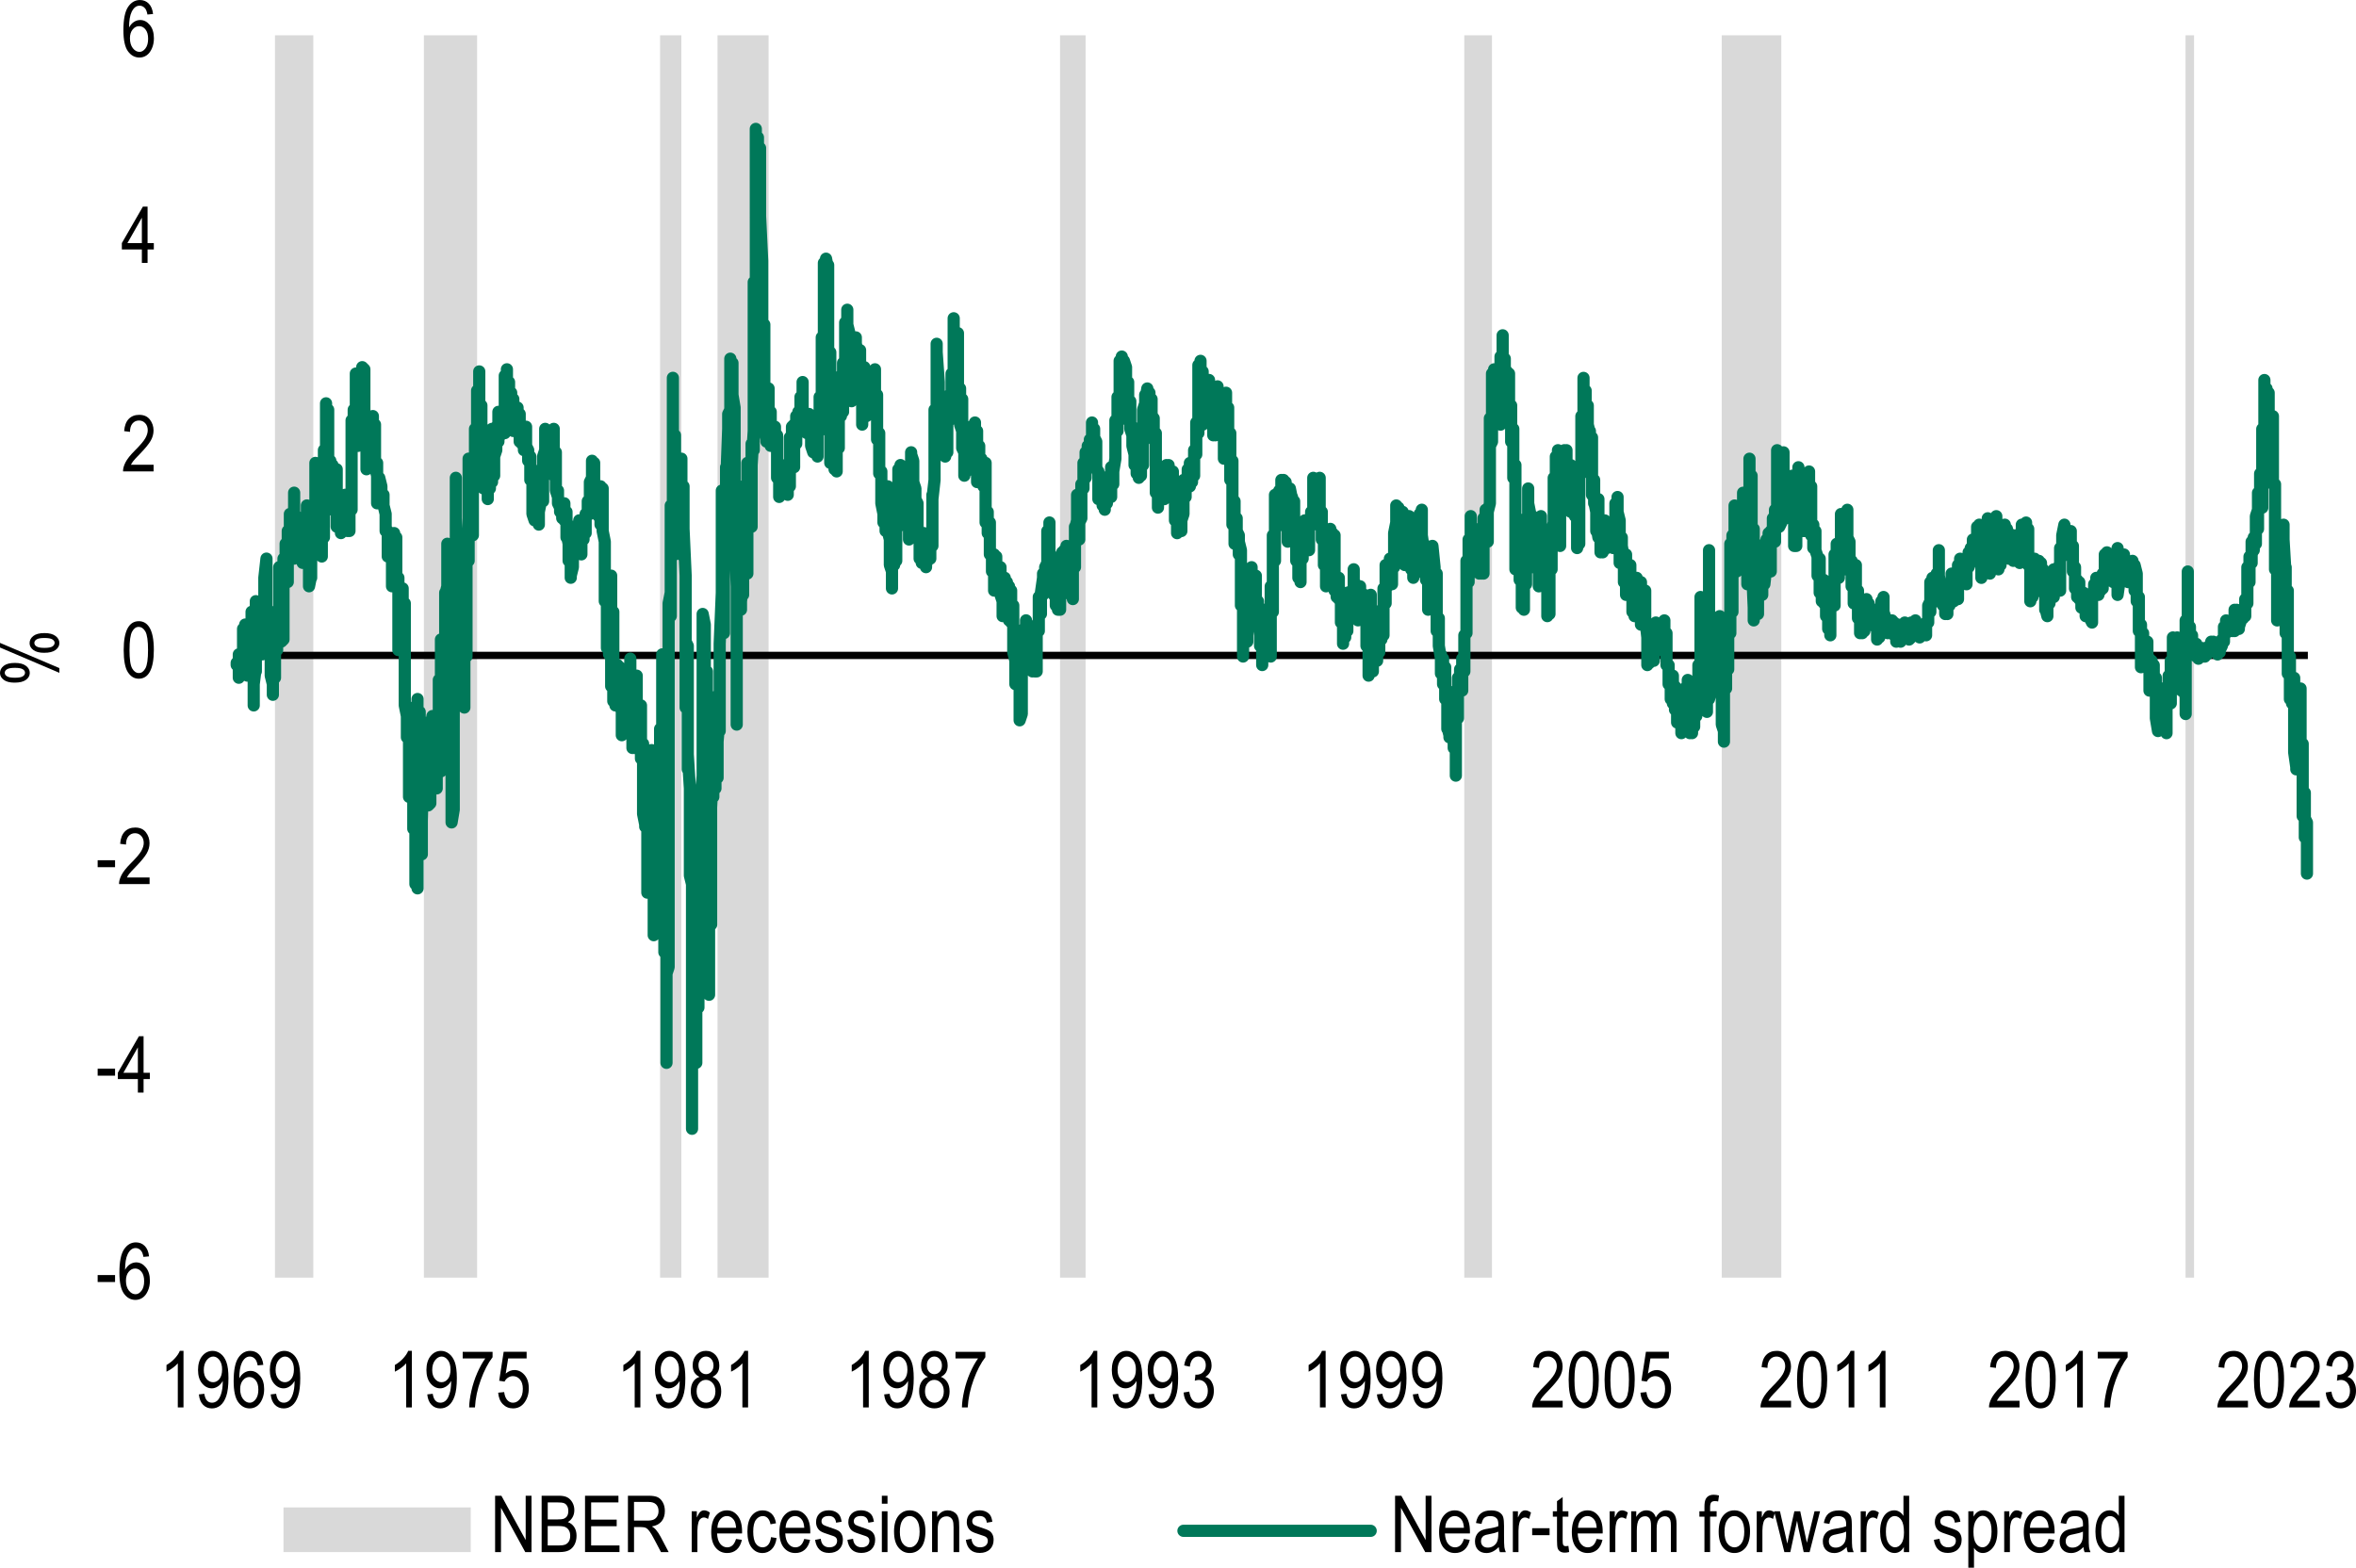 <?xml version="1.0" encoding="UTF-8"?>
<svg id="Layer_1" data-name="Layer 1" xmlns="http://www.w3.org/2000/svg" viewBox="0 0 1107.38 736.95">
  <defs>
    <style>
      .cls-1 {
        isolation: isolate;
      }

      .cls-2 {
        stroke: #000;
        stroke-width: 3.44px;
      }

      .cls-2, .cls-3 {
        fill: none;
        stroke-linejoin: round;
      }

      .cls-3 {
        stroke: #007859;
        stroke-linecap: round;
        stroke-width: 5.73px;
      }

      .cls-4 {
        fill: #d9d9d9;
      }
    </style>
  </defs>
  <path class="cls-4" d="m129.25,16.59h1v584h-1V16.59Zm0,0h1v584h-1V16.59Zm0,0h1v584h-1V16.59Zm1,0h1v584h-1V16.59Zm0,0h1v584h-1V16.59Zm0,0h1v584h-1V16.59Zm0,0h1v584h-1V16.59Zm0,0h1v584h-1V16.59Zm0,0h1v584h-1V16.59Zm0,0h1v584h-1V16.59Zm0,0h1v584h-1V16.59Zm0,0h1v584h-1V16.59Zm0,0h1v584h-1V16.59Zm0,0h1v584h-1V16.59Zm0,0h1v584h-1V16.59Zm0,0h1v584h-1V16.59Zm0,0h1v584h-1V16.59Zm1,0h1v584h-1V16.59Zm0,0h1v584h-1V16.59Zm0,0h1v584h-1V16.59Zm0,0h1v584h-1V16.59Zm0,0h1v584h-1V16.59Zm0,0h1v584h-1V16.59Zm0,0h1v584h-1V16.59Zm0,0h1v584h-1V16.59Zm0,0h1v584h-1V16.59Zm0,0h1v584h-1V16.59Zm0,0h1v584h-1V16.59Zm0,0h1v584h-1V16.59Zm0,0h1v584h-1V16.59Zm0,0h1v584h-1V16.59Zm1,0h1v584h-1V16.59Zm0,0h1v584h-1V16.59Zm0,0h1v584h-1V16.59Zm0,0h1v584h-1V16.59Zm0,0h1v584h-1V16.59Zm0,0h1v584h-1V16.59Zm0,0h1v584h-1V16.59Zm0,0h1v584h-1V16.59Zm0,0h1v584h-1V16.59Zm0,0h1v584h-1V16.59Zm0,0h1v584h-1V16.59Zm0,0h1v584h-1V16.59Zm0,0h1v584h-1V16.59Zm1,0h1v584h-1V16.59Zm0,0h1v584h-1V16.59Zm0,0h1v584h-1V16.59Zm0,0h1v584h-1V16.59Zm0,0h1v584h-1V16.59Zm0,0h1v584h-1V16.59Zm0,0h1v584h-1V16.59Zm0,0h1v584h-1V16.59Zm0,0h1v584h-1V16.59Zm0,0h1v584h-1V16.59Zm0,0h1v584h-1V16.59Zm0,0h1v584h-1V16.59Zm0,0h1v584h-1V16.59Zm0,0h1v584h-1V16.59Zm1,0h1v584h-1V16.59Zm0,0h1v584h-1V16.59Zm0,0h1v584h-1V16.59Zm0,0h1v584h-1V16.59Zm0,0h1v584h-1V16.59Zm0,0h1v584h-1V16.59Zm0,0h1v584h-1V16.59Zm0,0h1v584h-1V16.59Zm0,0h1v584h-1V16.59Zm0,0h1v584h-1V16.59Zm0,0h1v584h-1V16.59Zm0,0h1v584h-1V16.59Zm0,0h1v584h-1V16.59Zm0,0h1v584h-1V16.59Zm0,0h1v584h-1V16.59Zm1,0h1v584h-1V16.59Zm0,0h1v584h-1V16.59Zm0,0h1v584h-1V16.59Zm0,0h1v584h-1V16.59Zm0,0h1v584h-1V16.59Zm0,0h1v584h-1V16.59Zm0,0h1v584h-1V16.59Zm0,0h1v584h-1V16.59Zm0,0h1v584h-1V16.59Zm0,0h1v584h-1V16.59Zm0,0h1v584h-1V16.59Zm0,0h1v584h-1V16.59Zm0,0h1v584h-1V16.59Zm0,0h1v584h-1V16.59Zm0,0h1v584h-1V16.59Zm1,0h1v584h-1V16.59Zm0,0h1v584h-1V16.59Zm0,0h1v584h-1V16.59Zm0,0h1v584h-1V16.59Zm0,0h1v584h-1V16.59Zm0,0h1v584h-1V16.59Zm0,0h1v584h-1V16.59Zm0,0h1v584h-1V16.59Zm0,0h1v584h-1V16.59Zm0,0h1v584h-1V16.59Zm0,0h1v584h-1V16.59Zm0,0h1v584h-1V16.59Zm0,0h1v584h-1V16.59Zm0,0h1v584h-1V16.59Zm0,0h1v584h-1V16.59Zm1,0h1v584h-1V16.59Zm0,0h1v584h-1V16.59Zm0,0h1v584h-1V16.59Zm0,0h1v584h-1V16.59Zm0,0h1v584h-1V16.59Zm0,0h1v584h-1V16.59Zm0,0h1v584h-1V16.59Zm0,0h1v584h-1V16.59Zm0,0h1v584h-1V16.59Zm0,0h1v584h-1V16.59Zm0,0h1v584h-1V16.59Zm0,0h1v584h-1V16.59Zm0,0h1v584h-1V16.59Zm0,0h1v584h-1V16.59Zm1,0h1v584h-1V16.59Zm0,0h1v584h-1V16.59Zm0,0h1v584h-1V16.59Zm0,0h1v584h-1V16.59Zm0,0h1v584h-1V16.59Zm0,0h1v584h-1V16.59Zm0,0h1v584h-1V16.59Zm0,0h1v584h-1V16.59Zm0,0h1v584h-1V16.59Zm0,0h1v584h-1V16.59Zm0,0h1v584h-1V16.59Zm0,0h1v584h-1V16.59Zm0,0h1v584h-1V16.59Zm0,0h1v584h-1V16.59Zm1,0h1v584h-1V16.59Zm0,0h1v584h-1V16.59Zm0,0h1v584h-1V16.59Zm0,0h1v584h-1V16.59Zm0,0h1v584h-1V16.59Zm0,0h1v584h-1V16.59Zm0,0h1v584h-1V16.59Zm0,0h1v584h-1V16.59Zm0,0h1v584h-1V16.59Zm0,0h1v584h-1V16.59Zm0,0h1v584h-1V16.59Zm0,0h1v584h-1V16.59Zm0,0h1v584h-1V16.59Zm0,0h1v584h-1V16.59Zm1,0h1v584h-1V16.59Zm0,0h1v584h-1V16.59Zm0,0h1v584h-1V16.59Zm0,0h1v584h-1V16.59Zm0,0h1v584h-1V16.59Zm0,0h1v584h-1V16.59Zm0,0h1v584h-1V16.59Zm0,0h1v584h-1V16.59Zm0,0h1v584h-1V16.59Zm0,0h1v584h-1V16.59Zm0,0h1v584h-1V16.59Zm0,0h1v584h-1V16.59Zm0,0h1v584h-1V16.59Zm0,0h1v584h-1V16.59Zm1,0h1v584h-1V16.59Zm0,0h1v584h-1V16.59Zm0,0h1v584h-1V16.59Zm0,0h1v584h-1V16.59Zm0,0h1v584h-1V16.59Zm0,0h1v584h-1V16.59Zm0,0h1v584h-1V16.59Zm0,0h1v584h-1V16.59Zm0,0h1v584h-1V16.59Zm0,0h1v584h-1V16.59Zm0,0h1v584h-1V16.59Zm0,0h1v584h-1V16.59Zm0,0h1v584h-1V16.59Zm0,0h1v584h-1V16.59Zm1,0h1v584h-1V16.59Zm0,0h1v584h-1V16.59Zm0,0h1v584h-1V16.59Zm0,0h1v584h-1V16.59Zm0,0h1v584h-1V16.59Zm0,0h1v584h-1V16.59Zm0,0h1v584h-1V16.59Zm0,0h1v584h-1V16.59Zm0,0h1v584h-1V16.59Zm0,0h1v584h-1V16.59Zm0,0h1v584h-1V16.59Zm0,0h1v584h-1V16.59Zm0,0h1v584h-1V16.59Zm0,0h1v584h-1V16.59Zm1,0h1v584h-1V16.59Zm0,0h1v584h-1V16.59Zm0,0h1v584h-1V16.59Zm0,0h1v584h-1V16.59Zm0,0h1v584h-1V16.59Zm0,0h1v584h-1V16.59Zm0,0h1v584h-1V16.59Zm0,0h1v584h-1V16.59Zm0,0h1v584h-1V16.59Zm0,0h1v584h-1V16.59Zm0,0h1v584h-1V16.59Zm0,0h1v584h-1V16.59Zm0,0h1v584h-1V16.59Zm0,0h1v584h-1V16.59Zm1,0h1v584h-1V16.59Zm0,0h1v584h-1V16.59Zm0,0h1v584h-1V16.59Zm0,0h1v584h-1V16.59Zm0,0h1v584h-1V16.59Zm0,0h1v584h-1V16.59Zm0,0h1v584h-1V16.59Zm0,0h1v584h-1V16.59Zm0,0h1v584h-1V16.59Zm0,0h1v584h-1V16.59Zm0,0h1v584h-1V16.59Zm0,0h1v584h-1V16.59Zm0,0h1v584h-1V16.59Zm1,0h1v584h-1V16.59Zm0,0h1v584h-1V16.59Zm0,0h1v584h-1V16.59Zm0,0h1v584h-1V16.59Zm0,0h1v584h-1V16.59Zm0,0h1v584h-1V16.59Zm0,0h1v584h-1V16.59Zm0,0h1v584h-1V16.59Zm0,0h1v584h-1V16.59Zm0,0h1v584h-1V16.59Zm0,0h1v584h-1V16.59Zm0,0h1v584h-1V16.59Zm0,0h1v584h-1V16.59Zm1,0h1v584h-1V16.59Zm53,0h1v584h-1V16.59Zm0,0h1v584h-1V16.59Zm0,0h1v584h-1V16.59Zm1,0h1v584h-1V16.59Zm0,0h1v584h-1V16.59Zm0,0h1v584h-1V16.59Zm0,0h1v584h-1V16.59Zm0,0h1v584h-1V16.59Zm0,0h1v584h-1V16.59Zm0,0h1v584h-1V16.59Zm0,0h1v584h-1V16.59Zm0,0h1v584h-1V16.59Zm0,0h1v584h-1V16.59Zm0,0h1v584h-1V16.59Zm0,0h1v584h-1V16.59Zm1,0h1v584h-1V16.59Zm0,0h1v584h-1V16.59Zm0,0h1v584h-1V16.59Zm0,0h1v584h-1V16.59Zm0,0h1v584h-1V16.59Zm0,0h1v584h-1V16.59Zm0,0h1v584h-1V16.59Zm0,0h1v584h-1V16.59Zm0,0h1v584h-1V16.59Zm0,0h1v584h-1V16.59Zm0,0h1v584h-1V16.59Zm0,0h1v584h-1V16.59Zm0,0h1v584h-1V16.59Zm1,0h1v584h-1V16.59Zm0,0h1v584h-1V16.59Zm0,0h1v584h-1V16.59Zm0,0h1v584h-1V16.59Zm0,0h1v584h-1V16.59Zm0,0h1v584h-1V16.59Zm0,0h1v584h-1V16.59Zm0,0h1v584h-1V16.59Zm0,0h1v584h-1V16.59Zm0,0h1v584h-1V16.59Zm0,0h1v584h-1V16.59Zm0,0h1v584h-1V16.59Zm0,0h1v584h-1V16.59Zm0,0h1v584h-1V16.59Zm0,0h1v584h-1V16.59Zm1,0h1v584h-1V16.59Zm0,0h1v584h-1V16.59Zm0,0h1v584h-1V16.59Zm0,0h1v584h-1V16.59Zm0,0h1v584h-1V16.59Zm0,0h1v584h-1V16.59Zm0,0h1v584h-1V16.59Zm0,0h1v584h-1V16.59Zm0,0h1v584h-1V16.59Zm0,0h1v584h-1V16.59Zm0,0h1v584h-1V16.59Zm0,0h1v584h-1V16.59Zm1,0h1v584h-1V16.59Zm0,0h1v584h-1V16.59Zm0,0h1v584h-1V16.59Zm0,0h1v584h-1V16.59Zm0,0h1v584h-1V16.59Zm0,0h1v584h-1V16.59Zm0,0h1v584h-1V16.59Zm0,0h1v584h-1V16.59Zm0,0h1v584h-1V16.59Zm0,0h1v584h-1V16.59Zm0,0h1v584h-1V16.59Zm0,0h1v584h-1V16.59Zm0,0h1v584h-1V16.59Zm0,0h1v584h-1V16.59Zm0,0h1v584h-1V16.59Zm1,0h1v584h-1V16.59Zm0,0h1v584h-1V16.59Zm0,0h1v584h-1V16.59Zm0,0h1v584h-1V16.59Zm0,0h1v584h-1V16.59Zm0,0h1v584h-1V16.59Zm0,0h1v584h-1V16.59Zm0,0h1v584h-1V16.59Zm0,0h1v584h-1V16.59Zm0,0h1v584h-1V16.59Zm0,0h1v584h-1V16.59Zm0,0h1v584h-1V16.59Zm0,0h1v584h-1V16.59Zm0,0h1v584h-1V16.59Zm0,0h1v584h-1V16.59Zm1,0h1v584h-1V16.59Zm0,0h1v584h-1V16.59Zm0,0h1v584h-1V16.59Zm0,0h1v584h-1V16.59Zm0,0h1v584h-1V16.59Zm0,0h1v584h-1V16.59Zm0,0h1v584h-1V16.59Zm0,0h1v584h-1V16.59Zm0,0h1v584h-1V16.59Zm0,0h1v584h-1V16.59Zm0,0h1v584h-1V16.59Zm0,0h1v584h-1V16.59Zm0,0h1v584h-1V16.59Zm0,0h1v584h-1V16.59Zm1,0h1v584h-1V16.59Zm0,0h1v584h-1V16.59Zm0,0h1v584h-1V16.59Zm0,0h1v584h-1V16.59Zm0,0h1v584h-1V16.59Zm0,0h1v584h-1V16.59Zm0,0h1v584h-1V16.59Zm0,0h1v584h-1V16.59Zm0,0h1v584h-1V16.59Zm0,0h1v584h-1V16.59Zm0,0h1v584h-1V16.59Zm0,0h1v584h-1V16.59Zm0,0h1v584h-1V16.59Zm0,0h1v584h-1V16.59Zm0,0h1v584h-1V16.59Zm1,0h1v584h-1V16.59Zm0,0h1v584h-1V16.59Zm0,0h1v584h-1V16.59Zm0,0h1v584h-1V16.59Zm0,0h1v584h-1V16.59Zm0,0h1v584h-1V16.59Zm0,0h1v584h-1V16.59Zm0,0h1v584h-1V16.59Zm0,0h1v584h-1V16.59Zm0,0h1v584h-1V16.59Zm0,0h1v584h-1V16.59Zm0,0h1v584h-1V16.59Zm0,0h1v584h-1V16.59Zm1,0h1v584h-1V16.59Zm0,0h1v584h-1V16.59Zm0,0h1v584h-1V16.59Zm0,0h1v584h-1V16.59Zm0,0h1v584h-1V16.59Zm0,0h1v584h-1V16.59Zm0,0h1v584h-1V16.59Zm0,0h1v584h-1V16.59Zm0,0h1v584h-1V16.59Zm0,0h1v584h-1V16.59Zm0,0h1v584h-1V16.59Zm0,0h1v584h-1V16.59Zm0,0h1v584h-1V16.59Zm0,0h1v584h-1V16.59Zm0,0h1v584h-1V16.59Zm1,0h1v584h-1V16.59Zm0,0h1v584h-1V16.59Zm0,0h1v584h-1V16.59Zm0,0h1v584h-1V16.59Zm0,0h1v584h-1V16.59Zm0,0h1v584h-1V16.59Zm0,0h1v584h-1V16.59Zm0,0h1v584h-1V16.59Zm0,0h1v584h-1V16.59Zm0,0h1v584h-1V16.59Zm0,0h1v584h-1V16.59Zm0,0h1v584h-1V16.59Zm0,0h1v584h-1V16.59Zm1,0h1v584h-1V16.59Zm0,0h1v584h-1V16.59Zm0,0h1v584h-1V16.59Zm0,0h1v584h-1V16.59Zm0,0h1v584h-1V16.59Zm0,0h1v584h-1V16.59Zm0,0h1v584h-1V16.59Zm0,0h1v584h-1V16.59Zm0,0h1v584h-1V16.59Zm0,0h1v584h-1V16.59Zm0,0h1v584h-1V16.59Zm0,0h1v584h-1V16.59Zm0,0h1v584h-1V16.59Zm0,0h1v584h-1V16.59Zm0,0h1v584h-1V16.59Zm1,0h1v584h-1V16.59Zm0,0h1v584h-1V16.59Zm0,0h1v584h-1V16.59Zm0,0h1v584h-1V16.59Zm0,0h1v584h-1V16.59Zm0,0h1v584h-1V16.59Zm0,0h1v584h-1V16.59Zm0,0h1v584h-1V16.59Zm0,0h1v584h-1V16.59Zm0,0h1v584h-1V16.59Zm0,0h1v584h-1V16.59Zm0,0h1v584h-1V16.59Zm0,0h1v584h-1V16.59Zm0,0h1v584h-1V16.59Zm1,0h1v584h-1V16.59Zm0,0h1v584h-1V16.59Zm0,0h1v584h-1V16.59Zm0,0h1v584h-1V16.59Zm0,0h1v584h-1V16.59Zm0,0h1v584h-1V16.59Zm0,0h1v584h-1V16.59Zm0,0h1v584h-1V16.59Zm0,0h1v584h-1V16.59Zm0,0h1v584h-1V16.59Zm0,0h1v584h-1V16.59Zm0,0h1v584h-1V16.59Zm0,0h1v584h-1V16.59Zm1,0h1v584h-1V16.59Zm0,0h1v584h-1V16.59Zm0,0h1v584h-1V16.59Zm0,0h1v584h-1V16.59Zm0,0h1v584h-1V16.59Zm0,0h1v584h-1V16.59Zm0,0h1v584h-1V16.59Zm0,0h1v584h-1V16.59Zm0,0h1v584h-1V16.59Zm0,0h1v584h-1V16.59Zm0,0h1v584h-1V16.59Zm0,0h1v584h-1V16.59Zm0,0h1v584h-1V16.59Zm0,0h1v584h-1V16.59Zm0,0h1v584h-1V16.59Zm1,0h1v584h-1V16.59Zm0,0h1v584h-1V16.59Zm0,0h1v584h-1V16.59Zm0,0h1v584h-1V16.59Zm0,0h1v584h-1V16.59Zm0,0h1v584h-1V16.59Zm0,0h1v584h-1V16.59Zm0,0h1v584h-1V16.59Zm0,0h1v584h-1V16.59Zm0,0h1v584h-1V16.59Zm0,0h1v584h-1V16.59Zm0,0h1v584h-1V16.59Zm0,0h1v584h-1V16.59Zm1,0h1v584h-1V16.59Zm0,0h1v584h-1V16.59Zm0,0h1v584h-1V16.59Zm0,0h1v584h-1V16.59Zm0,0h1v584h-1V16.59Zm0,0h1v584h-1V16.59Zm0,0h1v584h-1V16.59Zm0,0h1v584h-1V16.59Zm0,0h1v584h-1V16.59Zm0,0h1v584h-1V16.59Zm0,0h1v584h-1V16.59Zm0,0h1v584h-1V16.59Zm0,0h1v584h-1V16.59Zm1,0h1v584h-1V16.59Zm0,0h1v584h-1V16.59Zm0,0h1v584h-1V16.59Zm0,0h1v584h-1V16.59Zm0,0h1v584h-1V16.59Zm0,0h1v584h-1V16.59Zm0,0h1v584h-1V16.59Zm0,0h1v584h-1V16.59Zm0,0h1v584h-1V16.59Zm0,0h1v584h-1V16.59Zm0,0h1v584h-1V16.59Zm0,0h1v584h-1V16.59Zm0,0h1v584h-1V16.59Zm0,0h1v584h-1V16.59Zm1,0h1v584h-1V16.59Zm0,0h1v584h-1V16.59Zm0,0h1v584h-1V16.59Zm0,0h1v584h-1V16.59Zm0,0h1v584h-1V16.59Zm0,0h1v584h-1V16.59Zm0,0h1v584h-1V16.59Zm0,0h1v584h-1V16.59Zm0,0h1v584h-1V16.59Zm0,0h1v584h-1V16.59Zm0,0h1v584h-1V16.59Zm0,0h1v584h-1V16.59Zm0,0h1v584h-1V16.59Zm0,0h1v584h-1V16.59Zm1,0h1v584h-1V16.59Zm0,0h1v584h-1V16.59Zm0,0h1v584h-1V16.59Zm0,0h1v584h-1V16.59Zm0,0h1v584h-1V16.59Zm0,0h1v584h-1V16.59Zm0,0h1v584h-1V16.59Zm0,0h1v584h-1V16.59Zm0,0h1v584h-1V16.59Zm0,0h1v584h-1V16.59Zm0,0h1v584h-1V16.59Zm0,0h1v584h-1V16.59Zm0,0h1v584h-1V16.59Zm0,0h1v584h-1V16.59Zm1,0h1v584h-1V16.59Zm0,0h1v584h-1V16.59Zm0,0h1v584h-1V16.59Zm0,0h1v584h-1V16.59Zm0,0h1v584h-1V16.59Zm0,0h1v584h-1V16.59Zm0,0h1v584h-1V16.59Zm0,0h1v584h-1V16.59Zm0,0h1v584h-1V16.59Zm0,0h1v584h-1V16.59Zm0,0h1v584h-1V16.59Zm0,0h1v584h-1V16.59Zm0,0h1v584h-1V16.59Zm0,0h1v584h-1V16.59Zm1,0h1v584h-1V16.59Zm0,0h1v584h-1V16.59Zm0,0h1v584h-1V16.59Zm0,0h1v584h-1V16.59Zm0,0h1v584h-1V16.59Zm0,0h1v584h-1V16.59Zm0,0h1v584h-1V16.59Zm0,0h1v584h-1V16.59Zm0,0h1v584h-1V16.59Zm0,0h1v584h-1V16.59Zm0,0h1v584h-1V16.59Zm0,0h1v584h-1V16.59Zm0,0h1v584h-1V16.59Zm1,0h1v584h-1V16.59Zm0,0h1v584h-1V16.59Zm0,0h1v584h-1V16.59Zm0,0h1v584h-1V16.59Zm0,0h1v584h-1V16.59Zm0,0h1v584h-1V16.59Zm0,0h1v584h-1V16.59Zm0,0h1v584h-1V16.59Zm0,0h1v584h-1V16.59Zm0,0h1v584h-1V16.59Zm0,0h1v584h-1V16.59Zm0,0h1v584h-1V16.59Zm0,0h1v584h-1V16.59Zm0,0h1v584h-1V16.59Zm1,0h1v584h-1V16.59Zm0,0h1v584h-1V16.59Zm0,0h1v584h-1V16.59Zm0,0h1v584h-1V16.59Zm0,0h1v584h-1V16.59Zm0,0h1v584h-1V16.59Zm0,0h1v584h-1V16.59Zm87,0h1v584h-1V16.59Zm0,0h1v584h-1V16.59Zm0,0h1v584h-1V16.59Zm0,0h1v584h-1V16.59Zm0,0h1v584h-1V16.59Zm0,0h1v584h-1V16.59Zm0,0h1v584h-1V16.59Zm0,0h1v584h-1V16.59Zm0,0h1v584h-1V16.59Zm0,0h1v584h-1V16.59Zm1,0h1v584h-1V16.59Zm0,0h1v584h-1V16.59Zm0,0h1v584h-1V16.59Zm0,0h1v584h-1V16.59Zm0,0h1v584h-1V16.59Zm0,0h1v584h-1V16.59Zm0,0h1v584h-1V16.59Zm0,0h1v584h-1V16.59Zm0,0h1v584h-1V16.59Zm0,0h1v584h-1V16.59Zm0,0h1v584h-1V16.59Zm0,0h1v584h-1V16.59Zm0,0h1v584h-1V16.59Zm0,0h1v584h-1V16.59Zm1,0h1v584h-1V16.59Zm0,0h1v584h-1V16.59Zm0,0h1v584h-1V16.59Zm0,0h1v584h-1V16.59Zm0,0h1v584h-1V16.59Zm0,0h1v584h-1V16.59Zm0,0h1v584h-1V16.59Zm0,0h1v584h-1V16.59Zm0,0h1v584h-1V16.59Zm0,0h1v584h-1V16.59Zm0,0h1v584h-1V16.59Zm0,0h1v584h-1V16.59Zm0,0h1v584h-1V16.59Zm0,0h1v584h-1V16.59Zm0,0h1v584h-1V16.59Zm1,0h1v584h-1V16.59Zm0,0h1v584h-1V16.59Zm0,0h1v584h-1V16.59Zm0,0h1v584h-1V16.59Zm0,0h1v584h-1V16.59Zm0,0h1v584h-1V16.59Zm0,0h1v584h-1V16.59Zm0,0h1v584h-1V16.59Zm0,0h1v584h-1V16.59Zm0,0h1v584h-1V16.59Zm0,0h1v584h-1V16.59Zm0,0h1v584h-1V16.59Zm0,0h1v584h-1V16.59Zm0,0h1v584h-1V16.59Zm1,0h1v584h-1V16.59Zm0,0h1v584h-1V16.59Zm0,0h1v584h-1V16.59Zm0,0h1v584h-1V16.59Zm0,0h1v584h-1V16.59Zm0,0h1v584h-1V16.59Zm0,0h1v584h-1V16.59Zm0,0h1v584h-1V16.59Zm0,0h1v584h-1V16.59Zm0,0h1v584h-1V16.59Zm0,0h1v584h-1V16.59Zm0,0h1v584h-1V16.59Zm0,0h1v584h-1V16.59Zm0,0h1v584h-1V16.59Zm0,0h1v584h-1V16.59Zm1,0h1v584h-1V16.59Zm0,0h1v584h-1V16.59Zm0,0h1v584h-1V16.59Zm0,0h1v584h-1V16.59Zm0,0h1v584h-1V16.59Zm0,0h1v584h-1V16.59Zm0,0h1v584h-1V16.59Zm0,0h1v584h-1V16.59Zm0,0h1v584h-1V16.59Zm0,0h1v584h-1V16.59Zm0,0h1v584h-1V16.59Zm0,0h1v584h-1V16.59Zm0,0h1v584h-1V16.59Zm1,0h1v584h-1V16.59Zm0,0h1v584h-1V16.59Zm0,0h1v584h-1V16.59Zm0,0h1v584h-1V16.59Zm0,0h1v584h-1V16.59Zm0,0h1v584h-1V16.59Zm0,0h1v584h-1V16.59Zm0,0h1v584h-1V16.59Zm0,0h1v584h-1V16.59Zm0,0h1v584h-1V16.59Zm0,0h1v584h-1V16.59Zm0,0h1v584h-1V16.59Zm0,0h1v584h-1V16.59Zm0,0h1v584h-1V16.59Zm0,0h1v584h-1V16.59Zm1,0h1v584h-1V16.59Zm0,0h1v584h-1V16.59Zm0,0h1v584h-1V16.59Zm0,0h1v584h-1V16.59Zm0,0h1v584h-1V16.59Zm0,0h1v584h-1V16.59Zm0,0h1v584h-1V16.59Zm0,0h1v584h-1V16.59Zm0,0h1v584h-1V16.59Zm0,0h1v584h-1V16.59Zm0,0h1v584h-1V16.59Zm0,0h1v584h-1V16.59Zm0,0h1v584h-1V16.59Zm1,0h1v584h-1V16.59Zm0,0h1v584h-1V16.59Zm0,0h1v584h-1V16.59Zm0,0h1v584h-1V16.59Zm0,0h1v584h-1V16.59Zm0,0h1v584h-1V16.59Zm0,0h1v584h-1V16.59Zm0,0h1v584h-1V16.59Zm0,0h1v584h-1V16.59Zm0,0h1v584h-1V16.59Zm0,0h1v584h-1V16.59Zm0,0h1v584h-1V16.59Zm0,0h1v584h-1V16.59Zm0,0h1v584h-1V16.59Zm1,0h1v584h-1V16.59Zm0,0h1v584h-1V16.59Zm18,0h1v584h-1V16.59Zm0,0h1v584h-1V16.59Zm0,0h1v584h-1V16.59Zm0,0h1v584h-1V16.59Zm0,0h1v584h-1V16.59Zm0,0h1v584h-1V16.59Zm0,0h1v584h-1V16.59Zm0,0h1v584h-1V16.59Zm0,0h1v584h-1V16.59Zm0,0h1v584h-1V16.59Zm0,0h1v584h-1V16.59Zm0,0h1v584h-1V16.59Zm0,0h1v584h-1V16.59Zm0,0h1v584h-1V16.59Zm0,0h1v584h-1V16.59Zm1,0h1v584h-1V16.59Zm0,0h1v584h-1V16.59Zm0,0h1v584h-1V16.59Zm0,0h1v584h-1V16.59Zm0,0h1v584h-1V16.59Zm0,0h1v584h-1V16.59Zm0,0h1v584h-1V16.59Zm0,0h1v584h-1V16.59Zm0,0h1v584h-1V16.59Zm0,0h1v584h-1V16.59Zm0,0h1v584h-1V16.59Zm0,0h1v584h-1V16.59Zm0,0h1v584h-1V16.59Zm0,0h1v584h-1V16.59Zm1,0h1v584h-1V16.59Zm0,0h1v584h-1V16.59Zm0,0h1v584h-1V16.59Zm0,0h1v584h-1V16.59Zm0,0h1v584h-1V16.59Zm0,0h1v584h-1V16.59Zm0,0h1v584h-1V16.59Zm0,0h1v584h-1V16.59Zm0,0h1v584h-1V16.59Zm0,0h1v584h-1V16.59Zm0,0h1v584h-1V16.59Zm0,0h1v584h-1V16.59Zm0,0h1v584h-1V16.59Zm0,0h1v584h-1V16.59Zm1,0h1v584h-1V16.59Zm0,0h1v584h-1V16.59Zm0,0h1v584h-1V16.59Zm0,0h1v584h-1V16.59Zm0,0h1v584h-1V16.59Zm0,0h1v584h-1V16.59Zm0,0h1v584h-1V16.59Zm0,0h1v584h-1V16.59Zm0,0h1v584h-1V16.59Zm0,0h1v584h-1V16.59Zm0,0h1v584h-1V16.59Zm0,0h1v584h-1V16.59Zm0,0h1v584h-1V16.59Zm1,0h1v584h-1V16.59Zm0,0h1v584h-1V16.59Zm0,0h1v584h-1V16.59Zm0,0h1v584h-1V16.59Zm0,0h1v584h-1V16.59Zm0,0h1v584h-1V16.59Zm0,0h1v584h-1V16.59Zm0,0h1v584h-1V16.59Zm0,0h1v584h-1V16.59Zm0,0h1v584h-1V16.59Zm0,0h1v584h-1V16.59Zm0,0h1v584h-1V16.59Zm0,0h1v584h-1V16.59Zm1,0h1v584h-1V16.59Zm0,0h1v584h-1V16.59Zm0,0h1v584h-1V16.59Zm0,0h1v584h-1V16.59Zm0,0h1v584h-1V16.59Zm0,0h1v584h-1V16.59Zm0,0h1v584h-1V16.59Zm0,0h1v584h-1V16.59Zm0,0h1v584h-1V16.59Zm0,0h1v584h-1V16.59Zm0,0h1v584h-1V16.59Zm0,0h1v584h-1V16.59Zm0,0h1v584h-1V16.59Zm1,0h1v584h-1V16.59Zm0,0h1v584h-1V16.59Zm0,0h1v584h-1V16.59Zm0,0h1v584h-1V16.59Zm0,0h1v584h-1V16.59Zm0,0h1v584h-1V16.59Zm0,0h1v584h-1V16.59Zm0,0h1v584h-1V16.59Zm0,0h1v584h-1V16.59Zm0,0h1v584h-1V16.59Zm0,0h1v584h-1V16.59Zm0,0h1v584h-1V16.59Zm0,0h1v584h-1V16.59Zm0,0h1v584h-1V16.59Zm0,0h1v584h-1V16.59Zm1,0h1v584h-1V16.59Zm0,0h1v584h-1V16.59Zm0,0h1v584h-1V16.59Zm0,0h1v584h-1V16.59Zm0,0h1v584h-1V16.59Zm0,0h1v584h-1V16.59Zm0,0h1v584h-1V16.59Zm0,0h1v584h-1V16.59Zm0,0h1v584h-1V16.59Zm0,0h1v584h-1V16.59Zm0,0h1v584h-1V16.59Zm0,0h1v584h-1V16.59Zm1,0h1v584h-1V16.59Zm0,0h1v584h-1V16.59Zm0,0h1v584h-1V16.59Zm0,0h1v584h-1V16.59Zm0,0h1v584h-1V16.59Zm0,0h1v584h-1V16.59Zm0,0h1v584h-1V16.59Zm0,0h1v584h-1V16.59Zm0,0h1v584h-1V16.59Zm0,0h1v584h-1V16.59Zm0,0h1v584h-1V16.59Zm0,0h1v584h-1V16.59Zm0,0h1v584h-1V16.59Zm0,0h1v584h-1V16.59Zm0,0h1v584h-1V16.59Zm1,0h1v584h-1V16.59Zm0,0h1v584h-1V16.59Zm0,0h1v584h-1V16.59Zm0,0h1v584h-1V16.59Zm0,0h1v584h-1V16.59Zm0,0h1v584h-1V16.59Zm0,0h1v584h-1V16.59Zm0,0h1v584h-1V16.59Zm0,0h1v584h-1V16.59Zm0,0h1v584h-1V16.59Zm0,0h1v584h-1V16.59Zm0,0h1v584h-1V16.59Zm1,0h1v584h-1V16.59Zm0,0h1v584h-1V16.59Zm0,0h1v584h-1V16.59Zm0,0h1v584h-1V16.59Zm0,0h1v584h-1V16.59Zm0,0h1v584h-1V16.59Zm0,0h1v584h-1V16.59Zm0,0h1v584h-1V16.59Zm0,0h1v584h-1V16.59Zm0,0h1v584h-1V16.59Zm0,0h1v584h-1V16.59Zm0,0h1v584h-1V16.59Zm0,0h1v584h-1V16.59Zm0,0h1v584h-1V16.59Zm0,0h1v584h-1V16.59Zm1,0h1v584h-1V16.59Zm0,0h1v584h-1V16.59Zm0,0h1v584h-1V16.59Zm0,0h1v584h-1V16.59Zm0,0h1v584h-1V16.59Zm0,0h1v584h-1V16.59Zm0,0h1v584h-1V16.59Zm0,0h1v584h-1V16.59Zm0,0h1v584h-1V16.59Zm0,0h1v584h-1V16.59Zm0,0h1v584h-1V16.59Zm0,0h1v584h-1V16.59Zm0,0h1v584h-1V16.59Zm0,0h1v584h-1V16.59Zm0,0h1v584h-1V16.59Zm1,0h1v584h-1V16.59Zm0,0h1v584h-1V16.59Zm0,0h1v584h-1V16.59Zm0,0h1v584h-1V16.59Zm0,0h1v584h-1V16.59Zm0,0h1v584h-1V16.59Zm0,0h1v584h-1V16.59Zm0,0h1v584h-1V16.59Zm0,0h1v584h-1V16.59Zm0,0h1v584h-1V16.59Zm0,0h1v584h-1V16.59Zm0,0h1v584h-1V16.59Zm0,0h1v584h-1V16.59Zm0,0h1v584h-1V16.59Zm1,0h1v584h-1V16.59Zm0,0h1v584h-1V16.59Zm0,0h1v584h-1V16.59Zm0,0h1v584h-1V16.59Zm0,0h1v584h-1V16.59Zm0,0h1v584h-1V16.59Zm0,0h1v584h-1V16.59Zm0,0h1v584h-1V16.59Zm0,0h1v584h-1V16.59Zm0,0h1v584h-1V16.59Zm0,0h1v584h-1V16.59Zm0,0h1v584h-1V16.59Zm0,0h1v584h-1V16.59Zm0,0h1v584h-1V16.59Zm0,0h1v584h-1V16.59Zm1,0h1v584h-1V16.59Zm0,0h1v584h-1V16.59Zm0,0h1v584h-1V16.59Zm0,0h1v584h-1V16.59Zm0,0h1v584h-1V16.59Zm0,0h1v584h-1V16.59Zm0,0h1v584h-1V16.59Zm0,0h1v584h-1V16.59Zm0,0h1v584h-1V16.59Zm0,0h1v584h-1V16.59Zm0,0h1v584h-1V16.59Zm0,0h1v584h-1V16.59Zm0,0h1v584h-1V16.59Zm1,0h1v584h-1V16.59Zm0,0h1v584h-1V16.59Zm0,0h1v584h-1V16.59Zm0,0h1v584h-1V16.59Zm0,0h1v584h-1V16.59Zm0,0h1v584h-1V16.59Zm0,0h1v584h-1V16.59Zm0,0h1v584h-1V16.59Zm0,0h1v584h-1V16.59Zm0,0h1v584h-1V16.59Zm0,0h1v584h-1V16.59Zm0,0h1v584h-1V16.59Zm0,0h1v584h-1V16.59Zm0,0h1v584h-1V16.59Zm1,0h1v584h-1V16.59Zm0,0h1v584h-1V16.59Zm0,0h1v584h-1V16.59Zm0,0h1v584h-1V16.59Zm0,0h1v584h-1V16.59Zm0,0h1v584h-1V16.59Zm0,0h1v584h-1V16.59Zm0,0h1v584h-1V16.59Zm0,0h1v584h-1V16.59Zm0,0h1v584h-1V16.59Zm0,0h1v584h-1V16.59Zm0,0h1v584h-1V16.59Zm0,0h1v584h-1V16.59Zm0,0h1v584h-1V16.59Zm1,0h1v584h-1V16.59Zm0,0h1v584h-1V16.59Zm0,0h1v584h-1V16.59Zm0,0h1v584h-1V16.59Zm0,0h1v584h-1V16.59Zm0,0h1v584h-1V16.59Zm0,0h1v584h-1V16.59Zm0,0h1v584h-1V16.59Zm0,0h1v584h-1V16.59Zm0,0h1v584h-1V16.59Zm0,0h1v584h-1V16.59Zm0,0h1v584h-1V16.59Zm0,0h1v584h-1V16.59Zm0,0h1v584h-1V16.59Zm1,0h1v584h-1V16.59Zm0,0h1v584h-1V16.59Zm0,0h1v584h-1V16.59Zm0,0h1v584h-1V16.59Zm0,0h1v584h-1V16.59Zm0,0h1v584h-1V16.59Zm0,0h1v584h-1V16.59Zm0,0h1v584h-1V16.59Zm0,0h1v584h-1V16.59Zm0,0h1v584h-1V16.59Zm0,0h1v584h-1V16.59Zm0,0h1v584h-1V16.59Zm0,0h1v584h-1V16.59Zm0,0h1v584h-1V16.59Zm0,0h1v584h-1V16.59Zm1,0h1v584h-1V16.59Zm0,0h1v584h-1V16.59Zm0,0h1v584h-1V16.59Zm0,0h1v584h-1V16.59Zm0,0h1v584h-1V16.59Zm0,0h1v584h-1V16.59Zm0,0h1v584h-1V16.59Zm0,0h1v584h-1V16.59Zm0,0h1v584h-1V16.59Zm0,0h1v584h-1V16.59Zm0,0h1v584h-1V16.59Zm0,0h1v584h-1V16.59Zm0,0h1v584h-1V16.59Zm1,0h1v584h-1V16.59Zm0,0h1v584h-1V16.59Zm0,0h1v584h-1V16.59Zm0,0h1v584h-1V16.59Zm0,0h1v584h-1V16.59Zm0,0h1v584h-1V16.59Zm0,0h1v584h-1V16.59Zm0,0h1v584h-1V16.59Zm0,0h1v584h-1V16.59Zm0,0h1v584h-1V16.59Zm0,0h1v584h-1V16.59Zm0,0h1v584h-1V16.59Zm0,0h1v584h-1V16.59Zm0,0h1v584h-1V16.59Zm1,0h1v584h-1V16.59Zm0,0h1v584h-1V16.59Zm0,0h1v584h-1V16.59Zm0,0h1v584h-1V16.59Zm0,0h1v584h-1V16.59Zm0,0h1v584h-1V16.59Zm0,0h1v584h-1V16.59Zm0,0h1v584h-1V16.59Zm0,0h1v584h-1V16.59Zm0,0h1v584h-1V16.59Zm0,0h1v584h-1V16.59Zm0,0h1v584h-1V16.59Zm0,0h1v584h-1V16.59Zm0,0h1v584h-1V16.59Zm1,0h1v584h-1V16.59Zm0,0h1v584h-1V16.59Zm0,0h1v584h-1V16.59Zm0,0h1v584h-1V16.59Zm0,0h1v584h-1V16.59Zm0,0h1v584h-1V16.59Zm0,0h1v584h-1V16.59Zm0,0h1v584h-1V16.59Zm0,0h1v584h-1V16.59Zm0,0h1v584h-1V16.59Zm0,0h1v584h-1V16.59Zm0,0h1v584h-1V16.59Zm0,0h1v584h-1V16.59Zm1,0h1v584h-1V16.59Zm0,0h1v584h-1V16.59Zm0,0h1v584h-1V16.59Zm0,0h1v584h-1V16.59Zm0,0h1v584h-1V16.59Zm0,0h1v584h-1V16.59Zm0,0h1v584h-1V16.59Zm0,0h1v584h-1V16.59Zm0,0h1v584h-1V16.59Zm0,0h1v584h-1V16.59Zm0,0h1v584h-1V16.59Zm138,0h1v584h-1V16.59Zm0,0h1v584h-1V16.59Zm0,0h1v584h-1V16.59Zm0,0h1v584h-1V16.59Zm0,0h1v584h-1V16.59Zm0,0h1v584h-1V16.59Zm0,0h1v584h-1V16.59Zm0,0h1v584h-1V16.59Zm0,0h1v584h-1V16.59Zm0,0h1v584h-1V16.59Zm0,0h1v584h-1V16.59Zm0,0h1v584h-1V16.59Zm0,0h1v584h-1V16.59Zm0,0h1v584h-1V16.59Zm1,0h1v584h-1V16.59Zm0,0h1v584h-1V16.59Zm0,0h1v584h-1V16.59Zm0,0h1v584h-1V16.59Zm0,0h1v584h-1V16.59Zm0,0h1v584h-1V16.59Zm0,0h1v584h-1V16.59Zm0,0h1v584h-1V16.59Zm0,0h1v584h-1V16.59Zm0,0h1v584h-1V16.59Zm0,0h1v584h-1V16.59Zm0,0h1v584h-1V16.59Zm0,0h1v584h-1V16.59Zm0,0h1v584h-1V16.59Zm1,0h1v584h-1V16.59Zm0,0h1v584h-1V16.59Zm0,0h1v584h-1V16.59Zm0,0h1v584h-1V16.59Zm0,0h1v584h-1V16.59Zm0,0h1v584h-1V16.59Zm0,0h1v584h-1V16.59Zm0,0h1v584h-1V16.59Zm0,0h1v584h-1V16.59Zm0,0h1v584h-1V16.59Zm0,0h1v584h-1V16.59Zm0,0h1v584h-1V16.59Zm0,0h1v584h-1V16.59Zm0,0h1v584h-1V16.59Zm1,0h1v584h-1V16.59Zm0,0h1v584h-1V16.59Zm0,0h1v584h-1V16.59Zm0,0h1v584h-1V16.59Zm0,0h1v584h-1V16.59Zm0,0h1v584h-1V16.59Zm0,0h1v584h-1V16.59Zm0,0h1v584h-1V16.59Zm0,0h1v584h-1V16.59Zm0,0h1v584h-1V16.59Zm0,0h1v584h-1V16.59Zm0,0h1v584h-1V16.59Zm0,0h1v584h-1V16.59Zm0,0h1v584h-1V16.59Zm1,0h1v584h-1V16.59Zm0,0h1v584h-1V16.59Zm0,0h1v584h-1V16.59Zm0,0h1v584h-1V16.59Zm0,0h1v584h-1V16.59Zm0,0h1v584h-1V16.59Zm0,0h1v584h-1V16.59Zm0,0h1v584h-1V16.59Zm0,0h1v584h-1V16.59Zm0,0h1v584h-1V16.59Zm0,0h1v584h-1V16.59Zm0,0h1v584h-1V16.59Zm0,0h1v584h-1V16.59Zm0,0h1v584h-1V16.59Zm0,0h1v584h-1V16.59Zm1,0h1v584h-1V16.59Zm0,0h1v584h-1V16.59Zm0,0h1v584h-1V16.59Zm0,0h1v584h-1V16.59Zm0,0h1v584h-1V16.59Zm0,0h1v584h-1V16.59Zm0,0h1v584h-1V16.59Zm0,0h1v584h-1V16.59Zm0,0h1v584h-1V16.59Zm0,0h1v584h-1V16.59Zm0,0h1v584h-1V16.59Zm0,0h1v584h-1V16.59Zm0,0h1v584h-1V16.59Zm1,0h1v584h-1V16.59Zm0,0h1v584h-1V16.59Zm0,0h1v584h-1V16.59Zm0,0h1v584h-1V16.59Zm0,0h1v584h-1V16.59Zm0,0h1v584h-1V16.59Zm0,0h1v584h-1V16.59Zm0,0h1v584h-1V16.59Zm0,0h1v584h-1V16.59Zm0,0h1v584h-1V16.59Zm0,0h1v584h-1V16.59Zm0,0h1v584h-1V16.59Zm0,0h1v584h-1V16.59Zm0,0h1v584h-1V16.59Zm0,0h1v584h-1V16.59Zm1,0h1v584h-1V16.59Zm0,0h1v584h-1V16.59Zm0,0h1v584h-1V16.59Zm0,0h1v584h-1V16.59Zm0,0h1v584h-1V16.59Zm0,0h1v584h-1V16.59Zm0,0h1v584h-1V16.59Zm0,0h1v584h-1V16.59Zm0,0h1v584h-1V16.59Zm0,0h1v584h-1V16.59Zm0,0h1v584h-1V16.59Zm0,0h1v584h-1V16.59Zm1,0h1v584h-1V16.59Zm0,0h1v584h-1V16.59Zm0,0h1v584h-1V16.59Zm0,0h1v584h-1V16.59Zm0,0h1v584h-1V16.59Zm0,0h1v584h-1V16.59Zm0,0h1v584h-1V16.59Zm0,0h1v584h-1V16.59Zm0,0h1v584h-1V16.59Zm0,0h1v584h-1V16.59Zm0,0h1v584h-1V16.59Zm0,0h1v584h-1V16.59Zm0,0h1v584h-1V16.59Zm0,0h1v584h-1V16.59Zm1,0h1v584h-1V16.59Zm0,0h1v584h-1V16.59Zm0,0h1v584h-1V16.59Zm0,0h1v584h-1V16.59Zm0,0h1v584h-1V16.59Zm0,0h1v584h-1V16.59Zm0,0h1v584h-1V16.59Zm0,0h1v584h-1V16.59Zm0,0h1v584h-1V16.59Zm0,0h1v584h-1V16.59Zm0,0h1v584h-1V16.59Zm0,0h1v584h-1V16.59Zm0,0h1v584h-1V16.59Zm1,0h1v584h-1V16.59Zm0,0h1v584h-1V16.59Zm0,0h1v584h-1V16.59Zm0,0h1v584h-1V16.59Zm0,0h1v584h-1V16.59Zm0,0h1v584h-1V16.59Zm0,0h1v584h-1V16.59Zm0,0h1v584h-1V16.59Zm0,0h1v584h-1V16.59Zm0,0h1v584h-1V16.59Zm0,0h1v584h-1V16.59Zm0,0h1v584h-1V16.59Zm0,0h1v584h-1V16.59Zm0,0h1v584h-1V16.59Zm1,0h1v584h-1V16.59Zm0,0h1v584h-1V16.59Zm0,0h1v584h-1V16.59Zm0,0h1v584h-1V16.59Zm0,0h1v584h-1V16.59Zm0,0h1v584h-1V16.59Zm0,0h1v584h-1V16.59Zm0,0h1v584h-1V16.59Zm0,0h1v584h-1V16.59Zm0,0h1v584h-1V16.59Zm0,0h1v584h-1V16.59Zm0,0h1v584h-1V16.59Zm179,0h1v584h-1V16.59Zm1,0h1v584h-1V16.59Zm0,0h1v584h-1V16.59Zm0,0h1v584h-1V16.59Zm0,0h1v584h-1V16.59Zm0,0h1v584h-1V16.59Zm0,0h1v584h-1V16.59Zm0,0h1v584h-1V16.59Zm0,0h1v584h-1V16.59Zm0,0h1v584h-1V16.59Zm0,0h1v584h-1V16.59Zm0,0h1v584h-1V16.59Zm0,0h1v584h-1V16.59Zm0,0h1v584h-1V16.59Zm0,0h1v584h-1V16.59Zm1,0h1v584h-1V16.59Zm0,0h1v584h-1V16.59Zm0,0h1v584h-1V16.59Zm0,0h1v584h-1V16.59Zm0,0h1v584h-1V16.59Zm0,0h1v584h-1V16.59Zm0,0h1v584h-1V16.59Zm0,0h1v584h-1V16.59Zm0,0h1v584h-1V16.59Zm0,0h1v584h-1V16.59Zm0,0h1v584h-1V16.59Zm0,0h1v584h-1V16.59Zm0,0h1v584h-1V16.59Zm0,0h1v584h-1V16.59Zm1,0h1v584h-1V16.59Zm0,0h1v584h-1V16.59Zm0,0h1v584h-1V16.59Zm0,0h1v584h-1V16.59Zm0,0h1v584h-1V16.59Zm0,0h1v584h-1V16.59Zm0,0h1v584h-1V16.59Zm0,0h1v584h-1V16.59Zm0,0h1v584h-1V16.59Zm0,0h1v584h-1V16.59Zm0,0h1v584h-1V16.59Zm0,0h1v584h-1V16.59Zm0,0h1v584h-1V16.59Zm0,0h1v584h-1V16.59Zm1,0h1v584h-1V16.59Zm0,0h1v584h-1V16.59Zm0,0h1v584h-1V16.59Zm0,0h1v584h-1V16.59Zm0,0h1v584h-1V16.59Zm0,0h1v584h-1V16.59Zm0,0h1v584h-1V16.59Zm0,0h1v584h-1V16.59Zm0,0h1v584h-1V16.59Zm0,0h1v584h-1V16.59Zm0,0h1v584h-1V16.59Zm0,0h1v584h-1V16.59Zm0,0h1v584h-1V16.59Zm0,0h1v584h-1V16.59Zm0,0h1v584h-1V16.59Zm1,0h1v584h-1V16.59Zm0,0h1v584h-1V16.59Zm0,0h1v584h-1V16.59Zm0,0h1v584h-1V16.59Zm0,0h1v584h-1V16.59Zm0,0h1v584h-1V16.59Zm0,0h1v584h-1V16.59Zm0,0h1v584h-1V16.59Zm0,0h1v584h-1V16.59Zm0,0h1v584h-1V16.59Zm0,0h1v584h-1V16.59Zm0,0h1v584h-1V16.59Zm0,0h1v584h-1V16.59Zm0,0h1v584h-1V16.59Zm1,0h1v584h-1V16.59Zm0,0h1v584h-1V16.59Zm0,0h1v584h-1V16.59Zm0,0h1v584h-1V16.59Zm0,0h1v584h-1V16.59Zm0,0h1v584h-1V16.59Zm0,0h1v584h-1V16.59Zm0,0h1v584h-1V16.59Zm0,0h1v584h-1V16.59Zm0,0h1v584h-1V16.59Zm0,0h1v584h-1V16.59Zm0,0h1v584h-1V16.59Zm0,0h1v584h-1V16.59Zm0,0h1v584h-1V16.59Zm0,0h1v584h-1V16.59Zm1,0h1v584h-1V16.59Zm0,0h1v584h-1V16.59Zm0,0h1v584h-1V16.59Zm0,0h1v584h-1V16.59Zm0,0h1v584h-1V16.59Zm0,0h1v584h-1V16.59Zm0,0h1v584h-1V16.59Zm0,0h1v584h-1V16.59Zm0,0h1v584h-1V16.59Zm0,0h1v584h-1V16.59Zm0,0h1v584h-1V16.59Zm0,0h1v584h-1V16.59Zm0,0h1v584h-1V16.59Zm0,0h1v584h-1V16.59Zm1,0h1v584h-1V16.59Zm0,0h1v584h-1V16.59Zm0,0h1v584h-1V16.59Zm0,0h1v584h-1V16.59Zm0,0h1v584h-1V16.59Zm0,0h1v584h-1V16.59Zm0,0h1v584h-1V16.59Zm0,0h1v584h-1V16.59Zm0,0h1v584h-1V16.59Zm0,0h1v584h-1V16.59Zm0,0h1v584h-1V16.59Zm1,0h1v584h-1V16.59Zm0,0h1v584h-1V16.59Zm0,0h1v584h-1V16.59Zm0,0h1v584h-1V16.59Zm0,0h1v584h-1V16.59Zm0,0h1v584h-1V16.59Zm0,0h1v584h-1V16.59Zm0,0h1v584h-1V16.59Zm0,0h1v584h-1V16.59Zm0,0h1v584h-1V16.59Zm0,0h1v584h-1V16.59Zm0,0h1v584h-1V16.59Zm0,0h1v584h-1V16.59Zm0,0h1v584h-1V16.59Zm0,0h1v584h-1V16.59Zm1,0h1v584h-1V16.59Zm0,0h1v584h-1V16.59Zm0,0h1v584h-1V16.59Zm0,0h1v584h-1V16.59Zm0,0h1v584h-1V16.59Zm0,0h1v584h-1V16.59Zm0,0h1v584h-1V16.59Zm0,0h1v584h-1V16.59Zm0,0h1v584h-1V16.59Zm0,0h1v584h-1V16.59Zm0,0h1v584h-1V16.59Zm0,0h1v584h-1V16.59Zm0,0h1v584h-1V16.59Zm1,0h1v584h-1V16.59Zm0,0h1v584h-1V16.59Zm0,0h1v584h-1V16.59Zm0,0h1v584h-1V16.59Zm0,0h1v584h-1V16.59Zm0,0h1v584h-1V16.59Zm0,0h1v584h-1V16.59Zm0,0h1v584h-1V16.59Zm0,0h1v584h-1V16.59Zm0,0h1v584h-1V16.59Zm0,0h1v584h-1V16.59Zm0,0h1v584h-1V16.59Zm0,0h1v584h-1V16.59Zm0,0h1v584h-1V16.59Zm1,0h1v584h-1V16.59Zm0,0h1v584h-1V16.59Zm0,0h1v584h-1V16.59Zm0,0h1v584h-1V16.59Zm0,0h1v584h-1V16.59Zm0,0h1v584h-1V16.59Zm0,0h1v584h-1V16.59Zm0,0h1v584h-1V16.59Zm0,0h1v584h-1V16.59Zm0,0h1v584h-1V16.59Zm0,0h1v584h-1V16.59Zm0,0h1v584h-1V16.59Zm109,0h1v584h-1V16.59Zm0,0h1v584h-1V16.59Zm0,0h1v584h-1V16.59Zm1,0h1v584h-1V16.59Zm0,0h1v584h-1V16.59Zm0,0h1v584h-1V16.59Zm0,0h1v584h-1V16.59Zm0,0h1v584h-1V16.59Zm0,0h1v584h-1V16.59Zm0,0h1v584h-1V16.59Zm0,0h1v584h-1V16.59Zm0,0h1v584h-1V16.59Zm0,0h1v584h-1V16.59Zm0,0h1v584h-1V16.59Zm0,0h1v584h-1V16.59Zm0,0h1v584h-1V16.59Zm0,0h1v584h-1V16.59Zm1,0h1v584h-1V16.59Zm0,0h1v584h-1V16.59Zm0,0h1v584h-1V16.59Zm0,0h1v584h-1V16.59Zm0,0h1v584h-1V16.59Zm0,0h1v584h-1V16.59Zm0,0h1v584h-1V16.59Zm0,0h1v584h-1V16.59Zm0,0h1v584h-1V16.59Zm0,0h1v584h-1V16.59Zm0,0h1v584h-1V16.59Zm0,0h1v584h-1V16.59Zm0,0h1v584h-1V16.59Zm0,0h1v584h-1V16.59Zm0,0h1v584h-1V16.59Zm1,0h1v584h-1V16.59Zm0,0h1v584h-1V16.59Zm0,0h1v584h-1V16.59Zm0,0h1v584h-1V16.59Zm0,0h1v584h-1V16.59Zm0,0h1v584h-1V16.59Zm0,0h1v584h-1V16.59Zm0,0h1v584h-1V16.59Zm0,0h1v584h-1V16.59Zm0,0h1v584h-1V16.59Zm0,0h1v584h-1V16.59Zm0,0h1v584h-1V16.59Zm0,0h1v584h-1V16.59Zm0,0h1v584h-1V16.59Zm1,0h1v584h-1V16.59Zm0,0h1v584h-1V16.59Zm0,0h1v584h-1V16.59Zm0,0h1v584h-1V16.59Zm0,0h1v584h-1V16.59Zm0,0h1v584h-1V16.59Zm0,0h1v584h-1V16.59Zm0,0h1v584h-1V16.59Zm0,0h1v584h-1V16.59Zm0,0h1v584h-1V16.59Zm0,0h1v584h-1V16.59Zm0,0h1v584h-1V16.59Zm0,0h1v584h-1V16.59Zm1,0h1v584h-1V16.59Zm0,0h1v584h-1V16.59Zm0,0h1v584h-1V16.59Zm0,0h1v584h-1V16.59Zm0,0h1v584h-1V16.59Zm0,0h1v584h-1V16.59Zm0,0h1v584h-1V16.59Zm0,0h1v584h-1V16.59Zm0,0h1v584h-1V16.59Zm0,0h1v584h-1V16.59Zm0,0h1v584h-1V16.59Zm0,0h1v584h-1V16.59Zm0,0h1v584h-1V16.59Zm0,0h1v584h-1V16.59Zm0,0h1v584h-1V16.59Zm1,0h1v584h-1V16.59Zm0,0h1v584h-1V16.59Zm0,0h1v584h-1V16.59Zm0,0h1v584h-1V16.59Zm0,0h1v584h-1V16.59Zm0,0h1v584h-1V16.59Zm0,0h1v584h-1V16.59Zm0,0h1v584h-1V16.59Zm0,0h1v584h-1V16.59Zm0,0h1v584h-1V16.59Zm0,0h1v584h-1V16.59Zm0,0h1v584h-1V16.59Zm0,0h1v584h-1V16.59Zm0,0h1v584h-1V16.59Zm1,0h1v584h-1V16.59Zm0,0h1v584h-1V16.59Zm0,0h1v584h-1V16.59Zm0,0h1v584h-1V16.59Zm0,0h1v584h-1V16.59Zm0,0h1v584h-1V16.59Zm0,0h1v584h-1V16.59Zm0,0h1v584h-1V16.59Zm0,0h1v584h-1V16.59Zm0,0h1v584h-1V16.59Zm0,0h1v584h-1V16.59Zm0,0h1v584h-1V16.59Zm0,0h1v584h-1V16.59Zm0,0h1v584h-1V16.59Zm1,0h1v584h-1V16.59Zm0,0h1v584h-1V16.59Zm0,0h1v584h-1V16.59Zm0,0h1v584h-1V16.59Zm0,0h1v584h-1V16.59Zm0,0h1v584h-1V16.59Zm0,0h1v584h-1V16.59Zm0,0h1v584h-1V16.59Zm0,0h1v584h-1V16.59Zm0,0h1v584h-1V16.59Zm0,0h1v584h-1V16.59Zm0,0h1v584h-1V16.59Zm0,0h1v584h-1V16.59Zm0,0h1v584h-1V16.59Zm1,0h1v584h-1V16.59Zm0,0h1v584h-1V16.59Zm0,0h1v584h-1V16.59Zm0,0h1v584h-1V16.59Zm0,0h1v584h-1V16.59Zm0,0h1v584h-1V16.59Zm0,0h1v584h-1V16.59Zm0,0h1v584h-1V16.59Zm0,0h1v584h-1V16.59Zm0,0h1v584h-1V16.59Zm0,0h1v584h-1V16.59Zm0,0h1v584h-1V16.59Zm0,0h1v584h-1V16.59Zm1,0h1v584h-1V16.59Zm0,0h1v584h-1V16.59Zm0,0h1v584h-1V16.59Zm0,0h1v584h-1V16.59Zm0,0h1v584h-1V16.59Zm0,0h1v584h-1V16.59Zm0,0h1v584h-1V16.59Zm0,0h1v584h-1V16.59Zm0,0h1v584h-1V16.59Zm0,0h1v584h-1V16.59Zm0,0h1v584h-1V16.59Zm0,0h1v584h-1V16.59Zm0,0h1v584h-1V16.59Zm0,0h1v584h-1V16.59Zm0,0h1v584h-1V16.59Zm1,0h1v584h-1V16.59Zm0,0h1v584h-1V16.59Zm0,0h1v584h-1V16.59Zm0,0h1v584h-1V16.59Zm0,0h1v584h-1V16.59Zm0,0h1v584h-1V16.59Zm0,0h1v584h-1V16.59Zm0,0h1v584h-1V16.59Zm0,0h1v584h-1V16.59Zm0,0h1v584h-1V16.59Zm0,0h1v584h-1V16.59Zm0,0h1v584h-1V16.59Zm0,0h1v584h-1V16.59Zm0,0h1v584h-1V16.59Zm1,0h1v584h-1V16.59Zm0,0h1v584h-1V16.59Zm0,0h1v584h-1V16.59Zm0,0h1v584h-1V16.59Zm0,0h1v584h-1V16.59Zm0,0h1v584h-1V16.59Zm0,0h1v584h-1V16.59Zm0,0h1v584h-1V16.59Zm0,0h1v584h-1V16.59Zm0,0h1v584h-1V16.59Zm0,0h1v584h-1V16.59Zm0,0h1v584h-1V16.59Zm0,0h1v584h-1V16.59Zm0,0h1v584h-1V16.59Zm1,0h1v584h-1V16.59Zm0,0h1v584h-1V16.59Zm0,0h1v584h-1V16.59Zm0,0h1v584h-1V16.59Zm0,0h1v584h-1V16.59Zm0,0h1v584h-1V16.59Zm0,0h1v584h-1V16.59Zm0,0h1v584h-1V16.59Zm0,0h1v584h-1V16.59Zm0,0h1v584h-1V16.59Zm0,0h1v584h-1V16.59Zm0,0h1v584h-1V16.59Zm0,0h1v584h-1V16.59Zm0,0h1v584h-1V16.59Zm0,0h1v584h-1V16.59Zm1,0h1v584h-1V16.59Zm0,0h1v584h-1V16.59Zm0,0h1v584h-1V16.59Zm0,0h1v584h-1V16.59Zm0,0h1v584h-1V16.59Zm0,0h1v584h-1V16.59Zm0,0h1v584h-1V16.59Zm0,0h1v584h-1V16.59Zm0,0h1v584h-1V16.59Zm0,0h1v584h-1V16.59Zm0,0h1v584h-1V16.59Zm0,0h1v584h-1V16.59Zm0,0h1v584h-1V16.59Zm0,0h1v584h-1V16.59Zm1,0h1v584h-1V16.59Zm0,0h1v584h-1V16.59Zm0,0h1v584h-1V16.59Zm0,0h1v584h-1V16.59Zm0,0h1v584h-1V16.59Zm0,0h1v584h-1V16.59Zm0,0h1v584h-1V16.59Zm0,0h1v584h-1V16.59Zm0,0h1v584h-1V16.59Zm0,0h1v584h-1V16.59Zm0,0h1v584h-1V16.59Zm0,0h1v584h-1V16.59Zm0,0h1v584h-1V16.59Zm0,0h1v584h-1V16.59Zm0,0h1v584h-1V16.59Zm1,0h1v584h-1V16.59Zm0,0h1v584h-1V16.59Zm0,0h1v584h-1V16.59Zm0,0h1v584h-1V16.59Zm0,0h1v584h-1V16.59Zm0,0h1v584h-1V16.59Zm0,0h1v584h-1V16.59Zm0,0h1v584h-1V16.59Zm0,0h1v584h-1V16.59Zm0,0h1v584h-1V16.59Zm0,0h1v584h-1V16.59Zm0,0h1v584h-1V16.59Zm1,0h1v584h-1V16.59Zm0,0h1v584h-1V16.59Zm0,0h1v584h-1V16.59Zm0,0h1v584h-1V16.59Zm0,0h1v584h-1V16.59Zm0,0h1v584h-1V16.59Zm0,0h1v584h-1V16.59Zm0,0h1v584h-1V16.59Zm0,0h1v584h-1V16.59Zm0,0h1v584h-1V16.59Zm0,0h1v584h-1V16.59Zm0,0h1v584h-1V16.59Zm0,0h1v584h-1V16.59Zm0,0h1v584h-1V16.59Zm0,0h1v584h-1V16.59Zm1,0h1v584h-1V16.59Zm0,0h1v584h-1V16.59Zm0,0h1v584h-1V16.59Zm0,0h1v584h-1V16.59Zm0,0h1v584h-1V16.59Zm0,0h1v584h-1V16.59Zm0,0h1v584h-1V16.59Zm0,0h1v584h-1V16.59Zm0,0h1v584h-1V16.59Zm0,0h1v584h-1V16.59Zm0,0h1v584h-1V16.59Zm0,0h1v584h-1V16.59Zm1,0h1v584h-1V16.59Zm0,0h1v584h-1V16.59Zm0,0h1v584h-1V16.59Zm0,0h1v584h-1V16.59Zm0,0h1v584h-1V16.59Zm0,0h1v584h-1V16.59Zm0,0h1v584h-1V16.59Zm0,0h1v584h-1V16.59Zm0,0h1v584h-1V16.59Zm0,0h1v584h-1V16.59Zm0,0h1v584h-1V16.59Zm0,0h1v584h-1V16.59Zm0,0h1v584h-1V16.59Zm0,0h1v584h-1V16.59Zm1,0h1v584h-1V16.59Zm0,0h1v584h-1V16.59Zm0,0h1v584h-1V16.59Zm0,0h1v584h-1V16.59Zm0,0h1v584h-1V16.59Zm0,0h1v584h-1V16.59Zm0,0h1v584h-1V16.59Zm0,0h1v584h-1V16.59Zm0,0h1v584h-1V16.59Zm0,0h1v584h-1V16.59Zm0,0h1v584h-1V16.59Zm0,0h1v584h-1V16.59Zm0,0h1v584h-1V16.59Zm1,0h1v584h-1V16.59Zm0,0h1v584h-1V16.59Zm0,0h1v584h-1V16.59Zm0,0h1v584h-1V16.59Zm0,0h1v584h-1V16.59Zm0,0h1v584h-1V16.59Zm0,0h1v584h-1V16.59Zm0,0h1v584h-1V16.59Zm0,0h1v584h-1V16.59Zm0,0h1v584h-1V16.59Zm0,0h1v584h-1V16.59Zm0,0h1v584h-1V16.59Zm0,0h1v584h-1V16.59Zm0,0h1v584h-1V16.59Zm1,0h1v584h-1V16.59Zm0,0h1v584h-1V16.59Zm0,0h1v584h-1V16.59Zm0,0h1v584h-1V16.59Zm0,0h1v584h-1V16.59Zm0,0h1v584h-1V16.59Zm0,0h1v584h-1V16.59Zm0,0h1v584h-1V16.59Zm0,0h1v584h-1V16.59Zm0,0h1v584h-1V16.59Zm0,0h1v584h-1V16.59Zm0,0h1v584h-1V16.59Zm0,0h1v584h-1V16.59Zm0,0h1v584h-1V16.59Zm0,0h1v584h-1V16.59Zm1,0h1v584h-1V16.59Zm0,0h1v584h-1V16.59Zm0,0h1v584h-1V16.59Zm0,0h1v584h-1V16.59Zm0,0h1v584h-1V16.59Zm0,0h1v584h-1V16.59Zm0,0h1v584h-1V16.59Zm0,0h1v584h-1V16.59Zm0,0h1v584h-1V16.59Zm0,0h1v584h-1V16.59Zm0,0h1v584h-1V16.59Zm0,0h1v584h-1V16.59Zm0,0h1v584h-1V16.59Zm1,0h1v584h-1V16.59Zm0,0h1v584h-1V16.59Zm0,0h1v584h-1V16.59Zm0,0h1v584h-1V16.59Zm0,0h1v584h-1V16.59Zm0,0h1v584h-1V16.59Zm0,0h1v584h-1V16.59Zm0,0h1v584h-1V16.59Zm0,0h1v584h-1V16.59Zm0,0h1v584h-1V16.59Zm0,0h1v584h-1V16.59Zm0,0h1v584h-1V16.59Zm0,0h1v584h-1V16.59Zm0,0h1v584h-1V16.59Zm0,0h1v584h-1V16.59Zm1,0h1v584h-1V16.59Zm0,0h1v584h-1V16.59Zm0,0h1v584h-1V16.59Zm0,0h1v584h-1V16.59Zm0,0h1v584h-1V16.59Zm0,0h1v584h-1V16.59Zm0,0h1v584h-1V16.59Zm0,0h1v584h-1V16.59Zm0,0h1v584h-1V16.59Zm0,0h1v584h-1V16.59Zm0,0h1v584h-1V16.59Zm0,0h1v584h-1V16.59Zm0,0h1v584h-1V16.59Zm0,0h1v584h-1V16.59Zm1,0h1v584h-1V16.59Zm0,0h1v584h-1V16.59Zm0,0h1v584h-1V16.59Zm0,0h1v584h-1V16.59Zm0,0h1v584h-1V16.59Zm0,0h1v584h-1V16.59Zm0,0h1v584h-1V16.59Zm0,0h1v584h-1V16.59Zm0,0h1v584h-1V16.59Zm0,0h1v584h-1V16.59Zm0,0h1v584h-1V16.59Zm0,0h1v584h-1V16.59Zm0,0h1v584h-1V16.59Zm0,0h1v584h-1V16.59Zm0,0h1v584h-1V16.59Zm1,0h1v584h-1V16.59Zm0,0h1v584h-1V16.59Zm0,0h1v584h-1V16.59Zm0,0h1v584h-1V16.59Zm0,0h1v584h-1V16.59Zm0,0h1v584h-1V16.59Zm0,0h1v584h-1V16.59Zm191,0h1v584h-1V16.59Zm0,0h1v584h-1V16.59Zm0,0h1v584h-1V16.59Zm0,0h1v584h-1V16.59Zm0,0h1v584h-1V16.59Zm0,0h1v584h-1V16.59Zm0,0h1v584h-1V16.59Zm0,0h1v584h-1V16.59Zm0,0h1v584h-1V16.59Zm1,0h1v584h-1V16.59Zm0,0h1v584h-1V16.59Zm0,0h1v584h-1V16.59Zm0,0h1v584h-1V16.59Zm0,0h1v584h-1V16.59Zm0,0h1v584h-1V16.59Zm0,0h1v584h-1V16.59Zm0,0h1v584h-1V16.59Zm0,0h1v584h-1V16.59Zm0,0h1v584h-1V16.59Zm0,0h1v584h-1V16.59Zm0,0h1v584h-1V16.59Zm0,0h1v584h-1V16.59Zm0,0h1v584h-1V16.59Zm0,0h1v584h-1V16.59Zm1,0h1v584h-1V16.59Zm0,0h1v584h-1V16.59Zm0,0h1v584h-1V16.59Zm0,0h1v584h-1V16.59Zm0,0h1v584h-1V16.59Zm0,0h1v584h-1V16.59Zm0,0h1v584h-1V16.59Zm0,0h1v584h-1V16.59Zm0,0h1v584h-1V16.59Zm0,0h1v584h-1V16.59Zm0,0h1v584h-1V16.59Zm0,0h1v584h-1V16.59Zm0,0h1v584h-1V16.59Zm1,0h1v584h-1V16.59Zm0,0h1v584h-1V16.59Zm0,0h1v584h-1V16.59Zm0,0h1v584h-1V16.59Zm0,0h1v584h-1V16.59Zm0,0h1v584h-1V16.59Z"/>
  <path class="cls-2" d="m111.75,308.09h973"/>
  <path class="cls-3" d="m111.25,311.59v1h1v-5,9-2,4l1-2v-3,1-5l1-3v5-10,3-1,2-6,3-7l1-1v-1,6-2,5-3,2h1v5-1,12-1h1v-3,1-21,6l1-2v-3,6-10,6-9h1v2-2,44-10l1-8v2-20,7-20,17h1v-1,9-5,3-2,4-4l1-2v2-3,1-3,6-5,2-7l1-1v14-14,3-4l1-3v9-17,2-7,5-10l1-9v7-6,34-5l1,4v8-4,1-4,1-1l1-1v3-12,30l1,4v5-7,3-13,7-5h1v-4,11-14,4-5l1-3v5-6,1-5,5-2,4-3l1,1v-2,3-35l1,3v1-2,18-3,18l1-1v-16,6-9,8-27,11l1-5v4-9,5-13l1,4v7-7,14-18,13-19l1,1v10-17,3-5,19-2l1,3v-11,3-10,5-4l1-1v-6,4-10,31-3l1-4v-6,2-9,4-4,1l1,1v7-4,7-2,1l1,2v-5,1-2,10-2,2h1v4-2,3-20,5-1,3-5l1,1v2-1,14-13l1-1v-11,11-11,2l1,5v-4,2-3,27-5,14l1-5v-4,5-3,1-18l1-3v-2,5-1,3-15l1-3v3-21,28-3l1-2v-14,1-2,4-1l1-2v-5,5-4,17l1,4v-4,22-7,2-14,10h1v-7,1-35l1-1v-1,9-20,1-10,4-1h1v30-8,17-9h1v4-6,3-1,5-6,2-7,8l1,4v-10,7-1,15-5l1,3v-2,4-13,5-5,1l1-2v1-2,1-5,27-9l1-5v5-1,3-7,11-8h1v14-8,2-1,3-3,2-2h1v-5,4-8,8-6,3l1-1v-3,12-13,11-13l1,6v3-3,2-1,1-2,8-3,6h1v-11,1-4,6-2,4-3l1-1v-7,2-9,2-30l1,7v4-1,1-7,7-16l1,1v2-17,3-6,14-1,1l1,4v-3,11-2,9-1,2-4l1-1v3-3,1-5,7-14l1-4v-3,2-4,6-18l1,1v27-15,13l1,3v5-1,14-2,3-2h1v-2,2-5,3-2,2-2l1-2v-2,3-6,10-6,5-3l1-2v-7,2-5,6-12,4h1v4-2,6-3,15l1,4v-6,19l1-2v-3,2-2,1-3,2-7l1,4v5-2,5-2,2-5l1,2v-1,4-1,2l1,4v2-2,7-2,2-1,2h1v9-4,7-3l1,2v-6,3-5,4l1,2v17-5,2-3l1-3v-14,4-6,4-2h1v12-6,8-5,9l1,1v18-4,4-1,9-4,12l1-1v-10,2-6,4-15,5l1,2v3-1,2-14,10-3h1v24-2,26l1,5v-3,13-3l1-3v34-21,7l1,2v8-9,5-8,1-26l1-1v57-9,8-7,5l1,1v9-4,23-8l1,7v3-89,32-5,2l1-3v-13,7-2,2-14,3l1,6v41-2,19-16l1-36v5-2,20-33,6l1,18v-1,1-5,3-1,4-2,6-10,2l1,6v-4,1-4,16-1,4l1-1v-3,3-5,2-20,2-11l1-9v8-2,4-10,4l1,1v4-3,19-2,1-5,3l1-3v7-14,22-13,5-5l1-2v6-25,6-23,14-1,15l1,15v-62l1,1v28-24,26-6,4-5,5-8,1l1,14v1-2,7-56,5-13,1l1-4v-10,16-26,21-5,11l1,10v-8,10-19,5-6,60l1,6v9-10,47l1-6v-29,20-14,7-54l1-1v-45,6-46,33-20,6l1,18v42-6,6-2,4-12,17l1,13v-16,4-6,3-19,15l1,8v-2,5-9,11-5,10-2,6-2l1,1v-6,13-28,7-9l1,6v-33,10-10,3-17l1,2v-48,20-1,10l1,7v-14,10-4,4-2,2h1v-6,10-2,1-26l1-3v2-22,12-12l1,2v-20,12-8,1l1-6v-1,11-18,16l1,1v6-7,11h1v6-4,3-1,11-9,22-6l1,1v4-11,11-4,4-8l1,6v8-9,3-7,2-6,2h1v-4,3-9,9-4,15-5,1l1,1v-25,3-2,6l1,6v-1,3-6,9-1,5-9l1-3v-4,3-10,10-3,4-3,1l1-4v-1,3-3,3-14l1,1v10-4,1-2,1l1-1v-3,4-3,3-6,5-3,6l1,1v-2,1-14,3-15,2h1v-5,16-5h1v-3,3-5,8l1,6v4-6,1-7,1-2,8-3h1v1-3,6-1,10h1v-2,2-6,4-5,1-3l1-2v3-3,5l1-1v5-6,9-3,5-1,3h1v1-3,3-3,1l1-1v6-10h1v1-2,4-2,7l1,2v5-4,3-4,1l1,4v-2,4-1,8-3h1v-2,17-1,5l1,3v-20,6-2l1-1v-2,10-1,1l1,6v5-5,1-4,1-1,2l1-5v-7,2-1,4-1l1,1v2-20,2-3,2-2l1-3v3-7,1-7,10-3,2h1v4-8,1-1l1,1v-3,2-2,1-1,1-1l1,1v-2,1-2,7l1,2v12-17,2-7,12l1,1v-2,13-1,6l1,3v-3,4-2,4l1,2v2-2,2-2,2-2l1,4v-3,4-4,3-6l1,1v4-4,2-2,1-2,8-4h1v5-4,11-3,1l1,5v-1,8-1,2l1-1v-1,1-6,15-4,4-1l1-4v-17,3-5,7l1,2v-1,4-4,1-1l1-1v-1,1-6,4-3l1-1v-4,2-1,3-2,4-2l1,1v11-9,3-5h1v4-2,1-1,2-3h1v-5,3-5,3-5l1-1v-3,4-6,3-3l1,1v-2,7-8,4-4,2-9l1-2v5-13,11-3,7-6,2l1-5v5-10,5-3,9-2l1,6v1-2,4-3,1-1,2l1,1v-3,2-1,2-1,5-2,5l1-1v5-9,6-15,4l1,1v-4,8-3,8-1,8l1,5v8-1,1-1,21l1-4v25-3,4-4l1-3v-8,7-1,12-20,3h1v13-33,13-13,52-4,3l1,2v6-36,4-10,11-9,39-12,7l1,3v5-8,3-6,4-5,2-8,8l1-2v-4,7-10,9-4,3h1v-7,12-4,9l1,4v2-1,10-14,2-2,1l1,2v3-7,3-3,3l1,2v3-2,2-1,3-5l1-3v-2,4-2,6-1,6-12l1-9v1-14,25-7,7h1v-4,3-1,16-1,4-5,3l1,2v-9,3-18,8l1-8v-1,1-10,29l1,1v1-4,4-7,9-14,2l1-7v18-2,4-2,5-1,3l1-5v-2,8-4,29l1,5v1-11,1-14,7-1l1-7v-2,58-29,16-6l1-1v-10,10-34,7-4,15l1-1v16-21,2-27,17l1,11v-4,25-1,39-2,2-6l1-14v-5,6-11,8-18l1-2v-12,20-1,3-7,3-9l1-2v-50,10-6,6l1-12v-33,19-7,105l1,1v22-25,15-31,9-14,43-40l1-15v41-3,19-3,56-42l1-3v-124,6-53l1-5v-13,24-52,5l1-7v2-21,6-45,38l1-1v-10,23-1,21-4,17-9l1-5v8-13,9-11,5-1,3l1,3v-9,13-19,8-21,9l1-15v17-5,11-6,7-4,21-5,8h1v-2,4-25,10-18,20l1,22v62-7,2-13,5-21,3l1,2v11-2,21-3,31-7l1,16v12-9,19-5,17-12,19l1,4v6-3,112-86l1,10v-16,11-11,21-23,33l1,15v4-2,13-16,8-30l1-12v4-13,33-39l1-16v-41,17-18l1-12v-56,6-6,10-30l1,5v54-13,1-15,14-12l1-5v-2,52-6,75-10,6l1,12v4-8,16-11,22-70l1,33v-4,8-87,38-6l1-21v12-30,9-3,28-5l1-2v1-23,25-11,4-36,2l1,10v2-1,25-20,5-1,11-12l1-12v7-19,7-3,3-29l1-24v1-13,19-55,34l1,16v17-56,15-19,19-20l1-5v-9,4-7,27-6,2-19,5l1-27v21-25,8-4,3-3,2-9l1-2v-24,29-15l1-12v8-4,36-24,11-16,4l1,6v4-2,63-21,12l1,28v14-3,54-51l1-26v-35,25-2,9-6,12-4,11h1v-4,2-1,12-21,25-6,2l1-8v5-11,4-30,12-2l1,4v1-6,13-5,8-3,1l1,4v-50,3-5,21l1,5v-5,3-13,6-3,1-14,14-2l1,6v11-21,3-21,10l1-16v9-35,2-26,28-48,14l1-4v22-17,6V60.59v12l1,14v-22,51-7,18-19,9-20l1,1v5-14,6-13,4-16,26-2,14-6l1,21v55-32,8-10,8l1,1v18-3,12-1,23l1,5v1-19,1-5,15-14l1,1v1-2,1-4,8-2,6-1h1v16-9,5-7,4l1-2v5-1,5-7,2-3l1-1v3-2,3-1,3-6,3l1,1v20-5,1-1,4l1-1v7-6,10-1,1l1-4v-8,2-5,4l1-1v4-2,6-2,3-5,3-2,2l1-1v-5,9-12,1l1,2v7-3,3-5,8-5,2l1-3v2-10,3-16l1,3v4-8,1-2,1-3,7-8l1-1v2-2,20-3,2-9l1-6v1-9,5-1,2-1,8-10l1,3v-1,3-5,2-3,1-5,3l1,1v-2,1-8,1-3h1v-7,12-4,7-1l1,2v2-2,3-1,4-4,2l1-1v1-2,6-6,1l1-1v1-2,2-4,4-1,5l1,1v4-1,1-1,2-2,3l1,3v-7,2-4h1v-5,6-3,5-1l1,3v6-6,1-10,2l1-3v4-1,1-16,3h1v-6,4-20,6-15l1,3v-5,10-43,39-14,1l1,4v-3,2-1,9-27,1-13l1,5v4-6,17-3,25-4,7l1-1v28-4,28h1v-3,1-16,9-2,9l1-2v-9,8-2,2-2,10-1h1v2-13,5-7,1-2,4l1,1v-6,1-2,2-4,5-15l1-2v6-8,6-17,2-2l1,4v13-20,8-11h1v4-7,4-8,3-15,1l1,5v-8,5-4,1-6,6-1,2l1,4v27-4l1,1v4-2,6-17l1,2v8-2,6-13,4-15,5l1,1v1-6,1-1,4-8,3l1,4v16-12,3-5,1-3l1-1v17-1,3-8,2-2,7l1,1v-8,7-1,6-1,13-8l1,2v-8,3-16,3l1,4v16-8,4-2l1-4v1-6,4-9,5l1-2v5-2,3-1,3-5,2-2l1,1v1-7,2-1,4-6l1-2v1-1,8-2,2-3,7l1,2v-2,11-1,3-5,13l1-3v10-1,8-3,5h1v1-2,1-1,3-2,14l1,5v-5,9-2,1-4l1,5v2-4,6-17,2-3,3l1-4v-2,13-1,9l1,4v-2,2-4,16l1,3v8-14,7-6,1-8l1,3v-3,3-1,7-7,4-1,1-4l1,1v-4,8-22,8-1l1-1v-5,3-10,1-16,4h1v4-10,12-10,4h1v11-4,8-1,3-2l1-1v-5,10l1-3v-2,6-6,7-1l1,3v-1,7-9,3-3l1-1v-31,3-2l1,3v4-1,8-2,2-1l1,3v2-1,5-4,3l1,2v1-1,11-3,4-1l1,5v-1,2-1,6-2,6-4h1v6-7,2-1,3-2,1l1-6v3-3,2-6,1-1,5h1v8-4,5-1,3-1l1-5v-1,1-9,1-1,6l1-1v6-1,1-8,5-1l1-4v2-20,2-2,4-8,2l1-9v-32,17-18l1,9v-19,6-7,9-29,4l1,14v6-5,11-9,8-11,15l1,6v-1,4-1,9-10,2-4,4l1,1v-4,2-3,2-2,3-2l1,3v11-19,4-6,14l1,1v-4,8-26,3l1,6v-8,7-9,12-10l1,1v4-7,3-13,14l1-9v-15,1-17,8-7,28-2l1,8v2-4,9-1,2-9,7-2l1-8v-24,17-5,20-7l1,10v5-14,11-6,12l1,3v-15,6-1,17-5,6l1,2v-4,7-1,6-5,7-3,4-3l1,1v-6,6-3l1,1v-1,2-9,3-2,2-6h1v-1,1-4,16-20,4l1-4v4-3,8l1,1v-6,2-8,2-2,5l1-1v12-4,9-2,9-2l1-10v-5,13-2,6l1-3v-6,4-2,2-6,4-1,8l1,2v-2,2-9,6-8,2l1,3v-5,3-1,8-1,19l1,1v4-6,2-6,6-1l1,1v-1,15-4,3l1,1v5-1,2-3,4-2,3-4l1-4v5-3,15-4,1-7l1-4v1-1,3-3,8-10,5-1,5-1l1,4v3-6,1-1,3-7,3-3h1v2-2,9-2,2-2,6l1,3v-5,5-1,8-14l1,2v-6,8-3,1l1-1v2-4,4-4,3-4,12-1l1-2v9-16,5-1l1-1v-1,10-6,9-2,4l1-7v-1,7-5,12-2,10l1,4v8-8,11-11,2-8,2h1v3-4,9-2,8-8,4l1,1v9-6,16-1,3l1-3v-17,5-16,5-9h1v1-9,4-2,1l1,2v-8,9-10,3l1,1v-2,14-11,4l1,3v-3,9-1,6-4,2l1,1v-2,4-5,4-4,3l1-2v-2,6h1v-7,1-14l1,1v-2,1-7,6-5,3-12l1,2v-1,3-6,10-10l1-7v-2,2-1,9-7,7-6l1,2v-4,5-2,1-9l1-2v6-21l1,1v-5,6-1,14-6,1l1,2v4-1,1-2,4-2,6h1v6-2,4-6,2l1,1v2-2,8-6,2-2h1v3-2,1-2,2-5,11h1v-18,11-9,3l1-2v-12,8-5,5-2,4l1-1v1-1,1-3,3-11,1-1l1,2v4-8,16l1-1v-4,6-2,1l1,3v4-5,2l1,3v-1,1-1,3-17l1-7v1-1,9-19,1l1-4v-12,9-2,11-1,1h1v2-1,2-4,1-2,1-4l1-2v-5,4-7,2-10l1,2v-12,5-2,1-3,6l1-1v1-12,6-1,3-4l1,2v1-4,3-7,3-5h1v2-5,6-2,7l1-1v-15,1-4,6-2,3-1l1-2v-1,6-6,4l1,2v1-1,2-1,7-1,2-1,4l1,3v2-2,1-2,8-6,11l1-4v3-2,3-2l1-1v1-1,4-1,3l1-2v4-5,4-3l1-1v-1,2-1,2-8,2-2l1-2v5-8,6l1,1v3-4,3-2,1-2,1-11,2l1,1v5-4,2-4l1-6v-14,5-6,4-7,3l1-4v6-1,1-15,4-5h1v7-1,5-11,2-19l1-1v2-1,2-4,22l1,2v-21,1-2l1,3v2-2,5-5,12-1l1,2v4-10,5-1,6-2,3l1-2v7-1,5-2,1-2,5l1,3v-1,1-4,6-1,2-1,3l1,4v-2,7-2,2-13l1,5v10-5,7-10l1-1v11-1,3-2l1,1v-9,4-7,4-1l1,2v2-5,1-5,3-20l1-3v6-7,3-6,8-5l1-6v8-2,4-10,6l1,4v4-12,5-1,5-3l1,1v5-9,7-3,3l1,3v-1,6-3,7-3l1,4v6-10,28-3l1-2v12-14,1-7,6l1,3v4-2,1-9,5-4,1-3,2l1,2v7-2,1-3,6-1,2l1-3v-1,4-2,2-7h1v-8,2-3,6-5h1v-1,9-3,5l1,2v1-1,2-1,1-1l1,1v-12,4-2,4l1,1v-2,6-2,12-4,6l1,1v-2,7-9,4-6l1-1v-4,7-7,9h1v6-3,1-7,4l1-3v-16,7-2,3h1v-8,5-4,2l1-1v1-8,1-1,7l1-1v-9,3-2,10-8l1,2v4-5,4-2,2-2l1-2v2-1,1-8,1-5l1,2v-4,1-7,3-8l1-1v6-32,9-5h1v3-9,11-1,9-9l1-1v4-8,6-6,25l1-3v-8,4-5,1-5,12l1-1v-6,4-3,1-6,4-8l1,1v-3,9-1,3-2,4-2,7l1-4v-2,3-4,7-2,5-7,1l1-2v-7,20-10,6-2,2l1,3v1-6,1-6,4-6h1v5-15,3-1,11-2l1,2v2-3,3-6,2-4,4h1v-6,5-2,8-9l1-2v7-7,29-12l1-3v5-21,8l1,2v-3,11-1,2-2,2-6,10l1-2v-2,20-6,8-3l1-4v-2,11-1,20h1v-11,19-1,2-4l1-3v-2,6-9,8-1,1-2l1,2v9-3,3-1,1-6l1,4v25-6,7-4h1v17-1,12-22l1,2v10-3,4-4,2-11,2l1,1v12-26l1,1v1-1,2-3,3-1,3-5,3-10h1v1-3,5-4,10-2,1l1,4v4-3,2-2,6-9l1-2v-5,3-4,15-1,1h1v6-5,1-5,5-1,5l1,7v2-2,5-3,3-1l1-1v-2,13-6,2l1-5v1-18,6-2,7l1,1v4-6,9l1-2v-2,2-4,6-6,3l1,4v2-23,5-15,6l1,6v-31,5-3,2-9,11-4l1,2v3-9,7-29l1,11v-8,10-3,5-15l1-2v13-4,5l1-1v-14,9-13,3-2l1-1v5-4,15l1-3v-12,9-1,9-4l1-2v17-7,4l1-3v-2,2-13,1-7l1,5v-1,5-1,6-1,1-4,1l1,2v-7,15-1,3-6,3l1,1v-1,3-2,13-1h1v3-1,4-8,10-1,2-1h1v3-25l1,3v-3,8-1,7-12l1,1v-4,3-6,6-2,2-1l1-3v-2,10-1,3-1l1,2v1-5,1-8,1-1l1-2v2-6,5l1-1v-16,3-5,2-4l1,6v-3,4-3,5-8,15-2,1l1-3v-4,6-5,13-14,3l1-5v-6,2-2,14-8,9l1,1v9-6,2-1,9l1-1v4-2,7-1,5h1v10-11,1-8,9h1v1-10,1-2,3-7h1v-4,13-7l1-4v17-2,2-10h1v-6,26-4l1,1v5-2,3-2,1h1v-8,7-6,9l1-1v12-7,3-2,1l1,5v10-9,3-5h1v-1,9-10,8l1-1v-8,3-13,2l1,3v-4,7-1,1-7h1v-1,8-6,1-4l1,1v-4,1-8,12l1-1v-4,9-4l1-3v8-5,12-1l1-2v-13,8l1,1v2-5,2-1l1-1v-2,6-3,6-4,4l1-1v16-3,3-5,2l1,1v16-10,8-5l1-3v5-2,4-35,19-13l1,8v4-9,27-9,4-6,1-4l1,1v-6,2-6,8-3,1l1,4v8-8,7-3,3-4,2-1h1v-13,9-11l1-2v-1,12-14,10l1,1v1-14,3-11l1,3v-1,5-15,5-8,9l1-1v2-7,3-3,2-1l1,1v-5,6-2,4-10,1-2,3l1,3v-3,7-2,4-6,3-1,1-6h1v-3,4-13,6-9l1-5v2-10,3-3,11-3l1-1v-6,17-13,5l1,8v-3,3-9,4-4h1v3-1,2-7,2-5,10-4l1,6v13-11,1-3,6-7,2l1-2v-6,13-9l1,6v-6,1-8,6-2,7l1-1v-7,13-1,10-1l1-1v6-10,2-4l1,2v-5,5-1,9-10,6h1v-17,3-3,6-5,1l1-2v-4,2-5,6-4,8-5h1v2-4,4-9,3-1,7-1,4l1,7v-3,9-7,3-2,5-1l1,4v3-2,4-10,11l1,1v8-2,7-8,7-6,1-2l1-1v-18,4-4,11h1v-2,4-15,10-6,2-7l1,10v17-7,2-1,3-6l1-3v-2,25-1,3-1l1,2v5-12,9-3,3-1,4-1,2l1,6v5-1,3-2,1-8,2h1v8-4,8-5l1-3v6-3,12l1-2v-2,11-2,9-1l1,4v-1,2-9,5-5,4l1,2v-3,3-2,3-4,2-3,7-2l1-1v7-6,7-4,1-19l1-5v27-6,19-31,5-4h1v-5,8-11,2-10,1l1,5v-4,1-1,4-10,6l1-3v2-4,9-15l1,2v4-3,2-16,5-5l1-1v-15,5-8,3-19l1,5v3-3,5-8,5-3,1-3,1-1,3-15h1v-10,4-4,1-2,7l1,2v2-5,7-2,3l1-1v-7,1-1,6-5,5-2,2-1l1,4v-3,3-2,4-3,12-7l1-3v8-4,7-6,5-6,2l1-1v6-7,7l1-2v2-26,14-3,1-6h1v1-6,3-4,1-5l1,4v11-5,2-5,1-7l1-4v-31,7-16,5-4,12l1-2v-32,12-11,3-3l1-2v-1,9-7,1-1,17h1v1-6,3-9,8-2,4l1,5v2-4,3-7,8l1-1v-3,5-32,5-4,1l1-1v-9,4-6,13-3l1,3v-2,1-1,7-5,8l1,3v-2,4-3,5-10,8-9,2l1,3v-4,9-2,7-1,5-2l1,2v-3,11-2,8-5,3-3l1,7v-6,8-10,23l1-6v22-2,12-14,31l1-11v5-6,7-19,11-5,3l1,3v-4,21-10,7l1,1v2-1,9-5,10-5,2l1,4v-3,1-18,1-4,1-7,9l1,3v5-26,3-1,3-10l1,2v-14,5-7,1-1,7l1,5v3-1,3-5,15-4,5l1,5v4-15,1-3,4-11,7l1-1v8-3,2-7,4-1,2-4l1,4v2-3,10-5,6-2,5l1,1v8-2,1-15,3-6l1-6v-8,21-10l1,4v2-7,2-4,9l1-1v-2,7-3,12-1,4-5,5l1,1v3-2,2-1,7-2,6-7l1,5v1-4,1-15,1-1,6-15l1,6v-6,6-18l1-4v-2,3-10,3-12,9-12,9l1,2v-5,3-15,11-14,2-2,4-5,8l1-2v-9,23-2,8-5,7-1,3l1-3v-3,18-17,5-6l1,1v-3,2-20,13-3,6-3,5l1-5v-5,2-5,3-15,21l1-1v-6,4-5,3-16,2-2,12-2l1-3v7-2,3-1,1-7,7l1,1v1-10,8-2,16-5h1v3-7,4-10,7-6,5l1,3v-3,5-1,3-2,1-3,7-1,2h1v-4,18-3,4-7l1,5v-9,4-26,3-4l1-1v-11,3-9,3-8,5-10l1,2v1-5,1-12,2-7,15-9l1,4v-4,13-3,1-6,5l1-3v7-4,4-2,4-3,3l1,4v-1,11-3,5-7,8l1-6v-4,4-5,27l1-6v-1,9-2,3-2,3-1l1,5v3-8,7-1,4-2,6-3l1,6v-8,3-8,1-6,8l1,3v7-3,3-1,4-1,5-6,4l1,2v-9,2-3,7-8l1,3v-7,2-2,12-2,3-1l1,1v-3,2-7,1-1,2-6l1,2v6-7,1-1,3-2,1-2l1,2v3-3,6-6,6-2l1,5v-5,2-5,1-2,4-3,2-4h1v2-9,1-5,4-2,4-1,3l1-7v-4,9-1,1-3,1l1,4v20-10,4-3,4-2l1,3v-3,1-6,3-1,3-1,4-1,1-4l1,6v1-2,12-4,3-9h1v-3,19-6,2-4l1-1v-3,1-2,3-3,5l1,1v-4,2-3,2-1,1-4,4l1,4v2-3,5-1,1-1,11l1,1v1-7,2-5,1-1,7-10l1,3v-7,6-7,2-2,6l1-3v7-1,5-9,4-2l1-2v-3,12-2,10-9,2l1-2v4-7,5-7l1-2v8-4,7-2,4l1,9v4-1,1-2,11-4l1,3v-6,1-6,1-2l1,2v-2,2-1,2-2,3-4l1-2v-1,1-1,14-8l1,3v-12,6-3,1-5l1,4v4-2,3-5,5-2l1-2v4-6,4-2,4-1,2-2,1l1-2v3-5,6-2,4l1-6v-5,1-4,7-5,11l1-7v13-2,4h1v9-4h1v9-1,2-2,3l1-3v-3,1-4,2-4,5-1,9h1v-5,8-11,2-2l1,2v2-3,16-10h1v7-2,1-7,4h1v4-1,9-11,3-7l1-2v3-1,3-3,1-6,4l1,3v-2,1-6,2-2,2-3l1-2v-2,3-1,8-5l1,5v5-4,12-1,3l1-2v2-7,7-6,4-3,2h1v-4,1-2,2-10,2-4l1,1v9-6,3-7,2h1v-16,4-4l1-1v-12,1-20l1,5v7-1,12-6,16-10l1,2v7-4,5-2,13-1,9l1-2v3-6,7-19,10-32l1-9v-26,66-26,30l1-4v-6,2-11,5-25,7-4l1,3v15-6,13l1-6v-10,19-4,5-1,2-15,3l1,1v-8,1-4,6-6,18-5,9l1-7v-11,20-19,6-22l1,13v2-2,3-2,14-8,31l1,3v2-4,6-1,2-34l1,1v-20,23-7,12-7l1-6v-8,10-10,1-5,16-19,3l1-1v-8,6-9,4-35,23-2l1,6v5-16,3-3,2-22l1,3v-17,13-5,13l1,5v4-10,5-1,7-12,5-3l1-6v-2,10-5,6-23,5h1v-6,3-3,4-1,14-1,8l1,1v1-19,1-14,1-1,17l1-3v10-9,9-2,11-3,5l1,1v-9,7-3,3-1,10-3l1-1v-10,1-46,37-29,11l1,25v-17,7-7,26-45,39l1,23v6-43,22-11l1,2v2-3,8-13,9-1l1,5v12-14,7-2,17-8l1-6v-10,11-12,7-2l1,1v10-5,1-8,1l1-2v-5,7-6,1-4,11-1,2-8,11l1-9v-3,3-12,13-8,3-5l1-4v3-5,17-13,2-1,7l1,5v1-15,2-3,9-12l1,5v-9,6-7,4-5,1l1,7v3-5,4-14,5l1-7v5-31,5-5,11-7,2l1,6v2-4,11-1,16-4,4l1-2v-13,4-3,8-11,1-9l1,6v-16,23-2,2l1-1v-9,6-1,13-6l1,4v-12,3-5,9-1,1l1,3v3-5,5-11,5-6,5l1-5v-7,9-4,7-2,6h1v6-1,1-1,12h1v-13,7-10,6-3l1-4v-20,9-5,4h1v5-3,6-2,7-3,4h1v-2,10-9,4-10l1,2v13-7,2-7l1,2v1-7,2-10,7-2l1-5v-4,8-1,2-1,8-5,1l1-3v-2,8-3,6-3,15-5,2-3l1,2v6-2,5-2,3-11,8l1-3v-2,9-8,3-3,5-1,4l1,3v9-3,3-5l1-3v11-8,13l1-1v3-4,4-2,2-3,4-1,2-3l1,2v2-8,8-8,6-9l1,5v4-1,7-3,4-1,2l1-1v4-1,1-2,5-2l1-1v-5,9-1,3-14,2-7l1-5v4-2,8-8,8-10l1,4v6-21,4-7,6-4l1-3v-4,9-3,5-10,13-2l1,1v1-6,6-4,6-6l1-4v-17,3-6,2-2,13l1-2v8-13,9-5,11l1-1v6-22,1-3l1,2v-6,2-2,8-1,9-4,1l1,2v6-2,5-4,3-1,1l1,3v-2,12-3,2l1,1v4-3,1-5,7-3,7l1-5v-13,7-4,12-3l1,2v1-3,1-1,4-3,12-3,3l1-4v11-2,1-2,2-6l1,2v2-1,4-3,2-4l1,1v3-9,3-2l1-2v-5,7-2l1,2v-5,10-1,1-2,1-1l1-2v1-3,3-1,2-2,2l1-2v4-2,2-7h1v5-2,5h1v-2,8-2l1,1v-4,2-6,2-2l1,4v-3,1-1,1-11,1l1,1v-4,8-2,2-3,2l1,3v3-1,2-2,2l1,1v1-1,2-2l1-1v-2,2-2,1-1,3-1,1l1-1v-2,2-3,1-1,2l1-1v1-1,3-2,5l1-1v4-3,3-4l1,1v-2,1-4,5-2l1,1v4-1,1-2,1-1,1-1l1-1v1-1,1-1,1-1,2-1h1v-1,1-6,2-3,3l1,1v-1,2-3,4-1,2-1l1-1v1-2,4l1-1v-7,3h1v-3,3-2,2-1,3-1l1-2v2-5,3-1l1,1v-1,2-1,4l1,1v-1,1-5,1-1,1h1v-1,3-2,1-1,3-1h1v-2,1-1,2h1v1-4,1-3,1-1h1v-2,1-6,1-1,2-3l1-2v-1,6-14,5l1-1v1-7,4-1,4-1,4h1v-4,4-2,3-1,1l1-1v1-8,2-7,5-3h1v-13,7-2,7l1,6v-1,2-2,3-1,3-4l1,2v6-4,2-1,1h1v3-3,6l1-2v2-1,1-3,2-4h1v1-3,2-9,1l1,1v-7,5-3,1l1-1v-2,6-1,2-1,6-1,2l1-1v-5,1-1,3-3,3l1,2v-4,1-5,3-2,1-10,1h1v-2,3-3,3-5,10h1v-8,2-2,1-1,3l1,1v-4,4-1,6l1-1v-1,1-1,3-6,2-6l1,1v1-7,3-2,5-1,2l1-3v-6,4-4,2-2l1,1v-3,1-3,7-1,3-2h1v3-10,4l1-3v-1,2-7,1-1,2-3l1,1v1-3,6-4,11l1,7v5-5,2-4,1-7,1-2l1-1v-2,3-3,3-3,3h1v5-7,2-9,7l1-3v4-3,3-13,6l1-1v21-7l1-1v-2,2-2,4-2,5-19h1v3-4,5-2,5-4,2-3l1-2v3-8,18-5,4l1,1v-3,3-1,5-1,4-7l1,1v4-5,3-8l1,1v-4,5-2,5-7,4-4l1,1v-1,4-6,1-4,2-4,2l1,1v5-1,2-7,7-6,5l1,4v4-10,3-5,2-1l1,2v3-2,5-7,8l1-4v-2,2-2,4-3,8-10l1,2v-3,5-6,5-4,1h1v1-2,7-2,5-5,1l1,6v-4,1-2,2-4,4-6,1-2l1-2v-6,5-1,3-6h1v5-1,5-4,7-1,1-4,5l1-3v-8,4-6,2-4,1l1,4v-2,17-1l1,1v9-1,5-3,7-4,2-4l1-1v-1,4-3,5-5,2-8l1-2v-2,2-5,7-1,2-4,3-2h1v7-2,3-2,3-4l1-3v3-7,1-3,7-2,2l1,2v-2,5-1,1-2,1-10,5-1l1-1v2-2,4-4,8-3,6-1l1,2v-5,12-3,2l1,4v-3,2-8,2-4,2-2,3-1l1-3v2-2,6-2,1-5,3-4,3h1v-4,4-3,1-1,1-5,4-2l1,5v1-3,2-3,2-4,1-8,2l1,5v2-6,1-2l1,3v2-8,10l1,1v-19,2-3h1v2-5,7-10l1-5v4-1,1-1,1-2,7-2l1,3v-4,2-1,5-8,6-4l1-3v6-3,1-1,7-5l1-2v-3,6-1,5-5,6l1,1v-5,4-1,3-2,8h1v-2,2-2,5-1,2-3,7l1,1v3-5,1-4,2-1,2l1-1v-1,8-2,2-2,2l1,1v3-1,1-3,2-4,4l1-3v1-2,2-2,2-4l1,1v4-1,7-3,1-1l1-1v1-1,2-4,3-1,3-5,1h1v1-2,1-1,4-3,6l1,2v-10,1-5,2l1-1v-5,5-3,2-1,1-2l1-2v-1,1-1,1-3,6l1,1v1-4,2-3,3-1h1v1-6,2-1,3-3l1,3v-6,7-2,1-5l1,3v-9,1-5l1,1v-2,6-2,8-9,2l1,1v-3,6-4,2-1,2-2l1-1v7-2,1-4,6-3,1l1,3v-8,4-5,1-3h1v-1,2-3,3-3,2l1-2v2-5,22l1-7v-5,2-3,2-6,4l1,2v-3,5-3,2-3,2l1-2v2-2,2-4,1-5,1l1,3v-1,5-2,5-1,2-2l1,3v-1,1-2,1-2,3-4l1,1v-3,1-2,1-3,3-2,2-2,2l1,1v1-6,7-2,1-3l1,2v7-3,5-5,1-4,2-6l1,4v13-1,1-1,1-3l1,1v9-4,11l1-3v9-4,11-3,7-11h1v-1,3-7,3-3,4l1,3v3-5,5-5,3-2l1,3v-2,4-7,3-1,6-1l1,2v-1,1-1,15-6l1-3v1-3,3-6,2h1v4-1,4-5,5-2,3l1,4v-1,3-8,8-3,14l1,6v-4,2-11,2-1,5-6l1,4v-3,4-6,1-2,2-4l1,1v1-3,2-2,1-2,2-2,2-3l1,9v-1,8-7,5-5,4-1,3-3l1-1v6-1,5-18h1v-9,7-4,10-10,6l1,2v2-3,1-18,2-1,2-2l1-1v1-5,3-6,1-5l1,2v5-2,4-3,3-2h1v4-9,3-5,4-3,2l1-1v6-2,3-4,1l1,1v2-2,18l1-1v-7,5-4,2-1,5l1,4v4-2,6-44l1-1v10-32,23-10,17h1v-4,13-8l1-1v1-1,2-1,6-3,2l1,1v-2,1-1,4-1l1-2v-2,6-2,1-2l1,1v3-2,1-1,1-2l1,1v1-2,1-2,3h1v-4,2-1l1,1v-1,3-1,1-3,2h1v-1,1-1,1-2l1-1v1-2,2-1,2-3,1l1,1v-1,1-4,1l1-1v1-1,3-2l1,1v1-2,4-1,1-2,2h1v1-4h1v2-1,2-2,1l1-2v-1,1-1,1-2,1-2l1,1v-7,5-4,2-2h1v2-3,2-5l1,1v2-2,3-2,1-1,3-2l1-1v-1,4-1,1-3,1h1v1-3,2-1,3-2,1h1v1-10,2-1h1v1-1,6-7,3h1v4-2,4-1l1-3v-4,3-3,1-1h1v3-1,1-1h1v-3,1-6,4-1l1-1v-8,2-6,1-6,3l1-1v-3,4-2,6-4,1-9l1-1v2-7,1-2,10-7,3l1-3v-5,1-1,5-1,2-4l1-2v3-11,1-1,2-4l1-3v9-13,5-2,1-8l1,3v-11,5-4,4-6,1l1-1v16-12,2-18,1-10l1-1v-8,3-10,3-10,9-6,2l1,2v-3,15-5,2-9,2-5,13-3l1-4v-3,1-1,5-6,12-3,14-10l1,1v6-1,12-9,2-1l1,1v-13,22-8,18h1v31-15,24-4l1,6v-6,21-6,7-2,8-15,4-11l1,7v-3,2-4,9-10,4-1,1-4,5-2l1,4v-2,1-4,6-1,4-6,6-11,1l1,5v-30,19-12,16-16l1,17v2-6,16-15,19-1,12l1-6v2-16,39-5l1-3v11-3,12-6,6l1-6v8-1,1-9,1h1v-4,30-1,6-6,6l1,7v-8,3-6,12-21l1-2v2-7,5-6,3-6,8-8,3l1-2v-6,1-2,3-3,35-8,6-11,10l1,7v-13,23-17,9-1,20-7l1,5v-5,8-12,21-9l1,2v24-14,6-5"/>
  <g class="cls-1">
    <path d="m45.9,602.64v-3.27h8.18v3.27h-8.18Z"/>
    <path d="m70.08,590.58l-2.66.25c-.25-1.35-.62-2.32-1.12-2.9-.71-.84-1.56-1.26-2.56-1.26-1.55,0-2.79.96-3.73,2.89-.81,1.66-1.21,4.12-1.23,7.37.61-1.16,1.38-2.03,2.31-2.63.93-.6,1.91-.89,2.94-.89,1.72,0,3.22.78,4.51,2.34,1.28,1.56,1.92,3.65,1.92,6.26,0,1.77-.32,3.38-.97,4.82-.64,1.44-1.47,2.5-2.48,3.19s-2.13,1.03-3.34,1.03c-2.19,0-4-.99-5.42-2.96-1.42-1.97-2.13-5.27-2.13-9.88,0-5.12.73-8.76,2.18-10.94,1.46-2.17,3.32-3.26,5.59-3.26,1.65,0,3.03.56,4.14,1.68,1.11,1.12,1.79,2.75,2.03,4.89Zm-10.88,11.44c0,1.92.45,3.45,1.36,4.62.9,1.16,1.95,1.74,3.14,1.74,1.05,0,1.98-.55,2.81-1.64.83-1.1,1.24-2.6,1.24-4.52s-.41-3.34-1.23-4.37c-.82-1.04-1.82-1.55-3-1.55s-2.17.51-3.03,1.54c-.86,1.03-1.29,2.42-1.29,4.18Z"/>
  </g>
  <g class="cls-1">
    <path d="m45.9,505.64v-3.27h8.18v3.27h-8.18Z"/>
    <path d="m64.8,513.59v-6.34h-9.41v-2.98l9.9-17.16h2.19v17.16h2.95v2.98h-2.95v6.34h-2.67Zm0-9.32v-11.94l-6.79,11.94h6.79Z"/>
  </g>
  <g class="cls-1">
    <path d="m45.9,407.64v-3.27h8.18v3.27h-8.18Z"/>
    <path d="m70.31,412.47v3.12h-14.36c-.04-1.27.35-2.68,1.15-4.25s2.27-3.42,4.4-5.55c2.49-2.48,4.12-4.4,4.9-5.76.77-1.36,1.16-2.62,1.16-3.79,0-1.35-.39-2.45-1.18-3.3-.79-.85-1.76-1.27-2.92-1.27-1.24,0-2.26.46-3.05,1.38s-1.19,2.24-1.19,3.95l-2.75-.34c.19-2.54.91-4.45,2.16-5.74,1.25-1.28,2.89-1.92,4.92-1.92,2.22,0,3.89.75,5.03,2.24,1.14,1.49,1.71,3.19,1.71,5.09,0,1.69-.45,3.3-1.34,4.85-.89,1.55-2.58,3.61-5.08,6.19-1.59,1.63-2.62,2.74-3.08,3.33s-.84,1.18-1.13,1.77h10.66Z"/>
  </g>
  <g class="cls-1">
    <path d="m58.14,305.53c0-4.44.6-7.81,1.8-10.1,1.2-2.29,2.97-3.43,5.3-3.43,2.07,0,3.7.93,4.9,2.78,1.45,2.24,2.17,5.82,2.17,10.75,0,4.42-.6,7.78-1.79,10.07-1.19,2.29-2.96,3.44-5.31,3.44-2.07,0-3.77-1.01-5.09-3.04-1.32-2.02-1.98-5.52-1.98-10.48Zm2.73,0c0,4.3.41,7.19,1.24,8.65.83,1.46,1.89,2.2,3.18,2.2,1.22,0,2.24-.74,3.06-2.22.82-1.48,1.23-4.36,1.23-8.62s-.41-7.2-1.24-8.66c-.83-1.46-1.9-2.19-3.21-2.19-1.21,0-2.22.74-3.03,2.22-.81,1.48-1.22,4.36-1.22,8.62Z"/>
  </g>
  <g class="cls-1">
    <path d="m72.19,218.47v3.12h-14.36c-.04-1.27.35-2.68,1.15-4.25.8-1.57,2.27-3.42,4.4-5.55,2.49-2.48,4.12-4.4,4.9-5.76.77-1.36,1.16-2.62,1.16-3.79,0-1.35-.39-2.45-1.18-3.3-.79-.85-1.76-1.27-2.92-1.27-1.24,0-2.26.46-3.05,1.38s-1.19,2.24-1.19,3.95l-2.75-.34c.19-2.54.91-4.45,2.16-5.74,1.25-1.28,2.89-1.92,4.92-1.92,2.22,0,3.89.75,5.03,2.24,1.14,1.49,1.71,3.19,1.71,5.09,0,1.69-.45,3.3-1.34,4.85-.89,1.55-2.58,3.61-5.08,6.19-1.59,1.63-2.62,2.74-3.08,3.33-.46.59-.84,1.18-1.13,1.77h10.66Z"/>
  </g>
  <g class="cls-1">
    <path d="m66.68,123.59v-6.34h-9.41v-2.98l9.9-17.16h2.19v17.16h2.94v2.98h-2.94v6.34h-2.67Zm0-9.32v-11.94l-6.79,11.94h6.79Z"/>
  </g>
  <g class="cls-1">
    <path d="m71.96,6.58l-2.66.25c-.25-1.35-.62-2.32-1.12-2.9-.71-.84-1.56-1.26-2.56-1.26-1.55,0-2.79.96-3.73,2.89-.81,1.66-1.21,4.12-1.23,7.37.61-1.16,1.38-2.03,2.31-2.63.93-.6,1.91-.89,2.94-.89,1.72,0,3.22.78,4.51,2.34,1.28,1.56,1.92,3.65,1.92,6.26,0,1.77-.32,3.38-.97,4.82-.64,1.44-1.47,2.5-2.48,3.19s-2.13,1.03-3.34,1.03c-2.19,0-4-.99-5.42-2.96-1.42-1.97-2.13-5.27-2.13-9.88,0-5.12.73-8.76,2.18-10.94,1.46-2.17,3.32-3.26,5.59-3.26,1.65,0,3.03.56,4.14,1.68s1.79,2.75,2.03,4.89Zm-10.88,11.44c0,1.92.45,3.45,1.35,4.62.9,1.16,1.95,1.74,3.14,1.74,1.05,0,1.98-.55,2.81-1.64.83-1.1,1.24-2.6,1.24-4.52s-.41-3.34-1.23-4.37c-.82-1.04-1.82-1.55-3-1.55s-2.17.51-3.03,1.54c-.86,1.03-1.29,2.42-1.29,4.18Z"/>
  </g>
  <g class="cls-1">
    <path d="m86.24,661.59h-2.67v-20.72c-.61.72-1.44,1.46-2.47,2.21-1.04.75-1.99,1.32-2.85,1.71v-3.14c1.47-.84,2.77-1.87,3.89-3.09,1.13-1.22,1.92-2.4,2.38-3.56h1.73v26.59Z"/>
    <path d="m93.47,655.47l2.57-.29c.41,2.79,1.61,4.19,3.61,4.19.89,0,1.7-.3,2.43-.91.73-.61,1.35-1.69,1.85-3.24s.76-3.37.76-5.44v-.65c-.55,1.07-1.3,1.92-2.24,2.55-.94.63-1.9.94-2.87.94-1.77,0-3.3-.77-4.58-2.32-1.28-1.55-1.92-3.66-1.92-6.35s.67-4.95,2-6.55c1.33-1.6,2.95-2.39,4.85-2.39,1.35,0,2.61.45,3.78,1.34s2.07,2.2,2.71,3.94.96,4.23.96,7.5c0,3.64-.34,6.46-1.03,8.47s-1.62,3.48-2.79,4.41c-1.17.93-2.49,1.39-3.95,1.39-1.65,0-3.03-.56-4.14-1.69s-1.77-2.75-1.99-4.89Zm10.93-11.7c0-1.89-.42-3.38-1.27-4.47-.84-1.09-1.82-1.63-2.92-1.63s-2.17.58-3.07,1.74c-.9,1.16-1.35,2.7-1.35,4.63,0,1.74.43,3.12,1.29,4.15.86,1.03,1.88,1.55,3.08,1.55s2.18-.52,3-1.56c.82-1.04,1.23-2.51,1.23-4.42Z"/>
    <path d="m123.77,641.58l-2.66.25c-.25-1.35-.62-2.32-1.12-2.9-.71-.84-1.56-1.26-2.56-1.26-1.55,0-2.79.96-3.73,2.89-.81,1.66-1.21,4.12-1.23,7.37.61-1.16,1.38-2.03,2.31-2.63.93-.6,1.91-.89,2.95-.89,1.72,0,3.22.78,4.51,2.34,1.28,1.56,1.92,3.65,1.92,6.26,0,1.77-.32,3.38-.97,4.82s-1.47,2.5-2.48,3.19-2.13,1.03-3.34,1.03c-2.19,0-4-.99-5.42-2.96-1.42-1.97-2.13-5.27-2.13-9.88,0-5.12.73-8.76,2.18-10.94,1.46-2.17,3.32-3.26,5.59-3.26,1.65,0,3.03.56,4.14,1.68,1.11,1.12,1.79,2.75,2.03,4.89Zm-10.88,11.44c0,1.92.45,3.45,1.35,4.62.9,1.16,1.95,1.74,3.14,1.74,1.05,0,1.98-.55,2.81-1.64s1.24-2.6,1.24-4.52-.41-3.34-1.23-4.37-1.82-1.55-3-1.55-2.17.51-3.03,1.54c-.86,1.03-1.29,2.42-1.29,4.18Z"/>
    <path d="m127.22,655.47l2.57-.29c.41,2.79,1.61,4.19,3.61,4.19.89,0,1.7-.3,2.43-.91.73-.61,1.35-1.69,1.85-3.24s.76-3.37.76-5.44v-.65c-.55,1.07-1.3,1.92-2.24,2.55-.94.63-1.9.94-2.87.94-1.77,0-3.3-.77-4.58-2.32-1.28-1.55-1.92-3.66-1.92-6.35s.67-4.95,2-6.55c1.33-1.6,2.95-2.39,4.85-2.39,1.35,0,2.61.45,3.78,1.34s2.07,2.2,2.71,3.94.96,4.23.96,7.5c0,3.64-.34,6.46-1.03,8.47s-1.62,3.48-2.79,4.41c-1.17.93-2.49,1.39-3.95,1.39-1.65,0-3.03-.56-4.14-1.69s-1.77-2.75-1.99-4.89Zm10.93-11.7c0-1.89-.42-3.38-1.27-4.47-.84-1.09-1.82-1.63-2.92-1.63s-2.17.58-3.07,1.74c-.9,1.16-1.35,2.7-1.35,4.63,0,1.74.43,3.12,1.29,4.15.86,1.03,1.88,1.55,3.08,1.55s2.18-.52,3-1.56c.82-1.04,1.23-2.51,1.23-4.42Z"/>
  </g>
  <g class="cls-1">
    <path d="m193.59,661.59h-2.67v-20.72c-.61.72-1.44,1.46-2.48,2.21-1.04.75-1.99,1.32-2.85,1.71v-3.14c1.47-.84,2.77-1.87,3.89-3.09,1.13-1.22,1.92-2.4,2.38-3.56h1.73v26.59Z"/>
    <path d="m200.82,655.47l2.57-.29c.41,2.79,1.61,4.19,3.61,4.19.89,0,1.7-.3,2.43-.91.73-.61,1.35-1.69,1.85-3.24s.76-3.37.76-5.44v-.65c-.55,1.07-1.3,1.92-2.24,2.55-.94.63-1.9.94-2.87.94-1.77,0-3.3-.77-4.58-2.32-1.28-1.55-1.92-3.66-1.92-6.35s.67-4.95,2-6.55c1.33-1.6,2.95-2.39,4.85-2.39,1.35,0,2.61.45,3.78,1.34,1.17.89,2.07,2.2,2.71,3.94.64,1.73.96,4.23.96,7.5,0,3.64-.34,6.46-1.03,8.47s-1.62,3.48-2.79,4.41c-1.17.93-2.49,1.39-3.95,1.39-1.65,0-3.03-.56-4.14-1.69-1.11-1.13-1.77-2.75-1.99-4.89Zm10.93-11.7c0-1.89-.42-3.38-1.27-4.47-.84-1.09-1.82-1.63-2.91-1.63s-2.17.58-3.07,1.74c-.9,1.16-1.35,2.7-1.35,4.63,0,1.74.43,3.12,1.29,4.15s1.88,1.55,3.08,1.55,2.18-.52,3.01-1.56c.82-1.04,1.23-2.51,1.23-4.42Z"/>
    <path d="m217.48,638.58v-3.13h14.04v2.53c-2.1,2.72-3.94,6.27-5.53,10.63s-2.51,8.69-2.75,12.98h-2.73c.04-2.22.39-4.8,1.05-7.75.67-2.95,1.58-5.76,2.75-8.44,1.17-2.67,2.42-4.95,3.77-6.83h-10.6Z"/>
    <path d="m234.17,654.66l2.8-.29c.22,1.69.71,2.94,1.47,3.77.76.83,1.65,1.24,2.66,1.24,1.26,0,2.35-.58,3.27-1.75.92-1.16,1.37-2.75,1.37-4.77,0-1.89-.44-3.36-1.33-4.41-.88-1.04-2-1.57-3.33-1.57-.81,0-1.56.23-2.27.68-.7.45-1.26,1.08-1.67,1.89l-2.51-.4,2.11-13.61h10.79v3.11h-8.67l-1.16,7.13c1.29-1.11,2.66-1.67,4.1-1.67,1.82,0,3.4.77,4.74,2.32s2.01,3.64,2.01,6.27-.67,4.81-2.01,6.66c-1.34,1.85-3.15,2.78-5.41,2.78-1.88,0-3.47-.65-4.76-1.96-1.29-1.31-2.03-3.12-2.21-5.43Z"/>
  </g>
  <g class="cls-1">
    <path d="m300.99,661.59h-2.67v-20.72c-.61.72-1.44,1.46-2.47,2.21-1.04.75-1.99,1.32-2.85,1.71v-3.14c1.47-.84,2.77-1.87,3.89-3.09,1.13-1.22,1.92-2.4,2.38-3.56h1.73v26.59Z"/>
    <path d="m308.22,655.47l2.57-.29c.41,2.79,1.61,4.19,3.61,4.19.89,0,1.7-.3,2.43-.91.73-.61,1.35-1.69,1.85-3.24s.76-3.37.76-5.44v-.65c-.55,1.07-1.3,1.92-2.24,2.55-.94.63-1.9.94-2.87.94-1.77,0-3.3-.77-4.58-2.32-1.28-1.55-1.92-3.66-1.92-6.35s.67-4.95,2-6.55c1.33-1.6,2.95-2.39,4.85-2.39,1.35,0,2.61.45,3.78,1.34s2.07,2.2,2.71,3.94.96,4.23.96,7.5c0,3.64-.34,6.46-1.03,8.47s-1.62,3.48-2.79,4.41c-1.17.93-2.49,1.39-3.95,1.39-1.65,0-3.03-.56-4.14-1.69s-1.77-2.75-1.99-4.89Zm10.93-11.7c0-1.89-.42-3.38-1.27-4.47-.84-1.09-1.82-1.63-2.92-1.63s-2.17.58-3.07,1.74c-.9,1.16-1.35,2.7-1.35,4.63,0,1.74.43,3.12,1.29,4.15.86,1.03,1.88,1.55,3.08,1.55s2.18-.52,3-1.56c.82-1.04,1.23-2.51,1.23-4.42Z"/>
    <path d="m328.81,647.22c-1.07-.48-1.87-1.17-2.42-2.07s-.82-2.01-.82-3.35c0-2.01.59-3.65,1.77-4.91,1.18-1.26,2.67-1.9,4.46-1.9s3.3.64,4.5,1.93c1.19,1.29,1.79,2.95,1.79,4.98,0,1.28-.26,2.36-.79,3.24-.53.88-1.33,1.57-2.4,2.07,1.31.52,2.32,1.36,3.03,2.51.7,1.16,1.06,2.59,1.06,4.3,0,2.36-.68,4.29-2.05,5.78-1.37,1.49-3.06,2.23-5.08,2.23s-3.75-.74-5.12-2.23c-1.37-1.49-2.05-3.44-2.05-5.87,0-1.77.36-3.23,1.09-4.38s1.74-1.93,3.03-2.34Zm-1.39,6.73c0,1.63.44,2.94,1.31,3.93.87.99,1.91,1.49,3.13,1.49s2.27-.48,3.12-1.45c.85-.96,1.28-2.25,1.28-3.87s-.44-2.94-1.32-3.93c-.88-.99-1.93-1.49-3.15-1.49s-2.25.49-3.09,1.48c-.85.99-1.27,2.26-1.27,3.83Zm.88-12.24c0,1.3.34,2.33,1.03,3.1.68.77,1.53,1.15,2.52,1.15s1.8-.38,2.49-1.14c.68-.76,1.03-1.74,1.03-2.94s-.35-2.25-1.05-3.04-1.54-1.18-2.5-1.18-1.79.38-2.48,1.15c-.69.77-1.04,1.73-1.04,2.88Z"/>
    <path d="m351.61,661.59h-2.67v-20.72c-.61.72-1.44,1.46-2.47,2.21-1.04.75-1.99,1.32-2.85,1.71v-3.14c1.47-.84,2.77-1.87,3.89-3.09,1.13-1.22,1.92-2.4,2.38-3.56h1.73v26.59Z"/>
  </g>
  <g class="cls-1">
    <path d="m408.34,661.59h-2.67v-20.72c-.61.72-1.44,1.46-2.48,2.21-1.04.75-1.99,1.32-2.85,1.71v-3.14c1.47-.84,2.77-1.87,3.89-3.09,1.13-1.22,1.92-2.4,2.38-3.56h1.73v26.59Z"/>
    <path d="m415.57,655.47l2.57-.29c.41,2.79,1.61,4.19,3.61,4.19.89,0,1.7-.3,2.43-.91.73-.61,1.35-1.69,1.85-3.24s.76-3.37.76-5.44v-.65c-.55,1.07-1.3,1.92-2.24,2.55-.94.63-1.9.94-2.87.94-1.77,0-3.3-.77-4.58-2.32-1.28-1.55-1.92-3.66-1.92-6.35s.67-4.95,2-6.55c1.33-1.6,2.95-2.39,4.85-2.39,1.35,0,2.61.45,3.78,1.34,1.17.89,2.07,2.2,2.71,3.94.64,1.73.96,4.23.96,7.5,0,3.64-.34,6.46-1.03,8.47s-1.62,3.48-2.79,4.41c-1.17.93-2.49,1.39-3.95,1.39-1.65,0-3.03-.56-4.14-1.69-1.11-1.13-1.77-2.75-1.99-4.89Zm10.93-11.7c0-1.89-.42-3.38-1.27-4.47-.84-1.09-1.82-1.63-2.91-1.63s-2.17.58-3.07,1.74c-.9,1.16-1.35,2.7-1.35,4.63,0,1.74.43,3.12,1.29,4.15s1.88,1.55,3.08,1.55,2.18-.52,3.01-1.56c.82-1.04,1.23-2.51,1.23-4.42Z"/>
    <path d="m436.16,647.22c-1.07-.48-1.87-1.17-2.42-2.07s-.82-2.01-.82-3.35c0-2.01.59-3.65,1.77-4.91,1.18-1.26,2.67-1.9,4.46-1.9s3.3.64,4.49,1.93,1.79,2.95,1.79,4.98c0,1.28-.27,2.36-.79,3.24-.53.88-1.33,1.57-2.4,2.07,1.31.52,2.32,1.36,3.03,2.51.7,1.16,1.06,2.59,1.06,4.3,0,2.36-.68,4.29-2.05,5.78-1.37,1.49-3.06,2.23-5.08,2.23s-3.75-.74-5.12-2.23c-1.37-1.49-2.05-3.44-2.05-5.87,0-1.77.36-3.23,1.09-4.38.73-1.15,1.74-1.93,3.03-2.34Zm-1.39,6.73c0,1.63.44,2.94,1.31,3.93.87.99,1.91,1.49,3.13,1.49s2.27-.48,3.12-1.45c.85-.96,1.28-2.25,1.28-3.87s-.44-2.94-1.32-3.93c-.88-.99-1.93-1.49-3.15-1.49s-2.24.49-3.09,1.48c-.85.99-1.27,2.26-1.27,3.83Zm.89-12.24c0,1.3.34,2.33,1.03,3.1.69.77,1.53,1.15,2.52,1.15s1.8-.38,2.49-1.14c.69-.76,1.03-1.74,1.03-2.94s-.35-2.25-1.05-3.04c-.7-.79-1.54-1.18-2.5-1.18s-1.79.38-2.48,1.15c-.69.77-1.04,1.73-1.04,2.88Z"/>
    <path d="m449.1,638.58v-3.13h14.04v2.53c-2.1,2.72-3.94,6.27-5.53,10.63s-2.51,8.69-2.75,12.98h-2.73c.04-2.22.39-4.8,1.05-7.75.67-2.95,1.58-5.76,2.75-8.44,1.17-2.67,2.42-4.95,3.77-6.83h-10.6Z"/>
  </g>
  <g class="cls-1">
    <path d="m515.74,661.59h-2.67v-20.72c-.61.72-1.44,1.46-2.47,2.21-1.04.75-1.99,1.32-2.85,1.71v-3.14c1.47-.84,2.77-1.87,3.89-3.09,1.13-1.22,1.92-2.4,2.38-3.56h1.73v26.59Z"/>
    <path d="m522.97,655.47l2.57-.29c.41,2.79,1.61,4.19,3.61,4.19.89,0,1.7-.3,2.43-.91.73-.61,1.35-1.69,1.85-3.24s.76-3.37.76-5.44v-.65c-.55,1.07-1.3,1.92-2.24,2.55-.94.63-1.9.94-2.87.94-1.77,0-3.3-.77-4.58-2.32-1.28-1.55-1.92-3.66-1.92-6.35s.67-4.95,2-6.55c1.33-1.6,2.95-2.39,4.85-2.39,1.35,0,2.61.45,3.78,1.34s2.07,2.2,2.71,3.94.96,4.23.96,7.5c0,3.64-.34,6.46-1.03,8.47s-1.62,3.48-2.79,4.41c-1.17.93-2.49,1.39-3.95,1.39-1.65,0-3.03-.56-4.14-1.69s-1.77-2.75-1.99-4.89Zm10.93-11.7c0-1.89-.42-3.38-1.27-4.47-.84-1.09-1.82-1.63-2.92-1.63s-2.17.58-3.07,1.74c-.9,1.16-1.35,2.7-1.35,4.63,0,1.74.43,3.12,1.29,4.15.86,1.03,1.88,1.55,3.08,1.55s2.18-.52,3-1.56c.82-1.04,1.23-2.51,1.23-4.42Z"/>
    <path d="m539.84,655.47l2.57-.29c.41,2.79,1.61,4.19,3.61,4.19.89,0,1.7-.3,2.43-.91.73-.61,1.35-1.69,1.85-3.24s.76-3.37.76-5.44v-.65c-.55,1.07-1.3,1.92-2.24,2.55-.94.63-1.9.94-2.87.94-1.77,0-3.3-.77-4.58-2.32-1.28-1.55-1.92-3.66-1.92-6.35s.67-4.95,2-6.55c1.33-1.6,2.95-2.39,4.85-2.39,1.35,0,2.61.45,3.78,1.34s2.07,2.2,2.71,3.94.96,4.23.96,7.5c0,3.64-.34,6.46-1.03,8.47s-1.62,3.48-2.79,4.41c-1.17.93-2.49,1.39-3.95,1.39-1.65,0-3.03-.56-4.14-1.69s-1.77-2.75-1.99-4.89Zm10.93-11.7c0-1.89-.42-3.38-1.27-4.47-.84-1.09-1.82-1.63-2.92-1.63s-2.17.58-3.07,1.74c-.9,1.16-1.35,2.7-1.35,4.63,0,1.74.43,3.12,1.29,4.15.86,1.03,1.88,1.55,3.08,1.55s2.18-.52,3-1.56c.82-1.04,1.23-2.51,1.23-4.42Z"/>
    <path d="m556.32,654.58l2.66-.43c.55,3.48,1.96,5.22,4.22,5.22,1.22,0,2.28-.52,3.17-1.55.89-1.03,1.34-2.37,1.34-4.01,0-1.54-.41-2.79-1.23-3.73s-1.82-1.41-3.02-1.41c-.51,0-1.13.12-1.88.36l.31-2.85.42.04c1.32,0,2.39-.4,3.21-1.21.82-.81,1.23-1.88,1.23-3.23,0-1.24-.34-2.23-1.03-2.98-.69-.75-1.53-1.13-2.52-1.13s-1.89.39-2.6,1.18c-.71.79-1.16,1.98-1.35,3.59l-2.66-.58c.34-2.26,1.1-3.97,2.28-5.13,1.18-1.16,2.61-1.73,4.28-1.73,1.76,0,3.25.65,4.48,1.95s1.84,2.94,1.84,4.91c0,1.2-.26,2.27-.78,3.2s-1.25,1.65-2.18,2.18c.86.24,1.58.64,2.14,1.19.56.55,1.02,1.29,1.37,2.22.35.93.52,1.96.52,3.11,0,2.43-.72,4.42-2.15,5.97s-3.15,2.32-5.15,2.32c-1.86,0-3.43-.67-4.72-2.02-1.29-1.35-2.02-3.16-2.2-5.44Z"/>
  </g>
  <g class="cls-1">
    <path d="m623.08,661.59h-2.67v-20.72c-.61.72-1.44,1.46-2.47,2.21-1.04.75-1.99,1.32-2.85,1.71v-3.14c1.47-.84,2.77-1.87,3.89-3.09,1.13-1.22,1.92-2.4,2.38-3.56h1.73v26.59Z"/>
    <path d="m630.31,655.47l2.57-.29c.41,2.79,1.61,4.19,3.61,4.19.89,0,1.7-.3,2.43-.91.73-.61,1.35-1.69,1.85-3.24s.76-3.37.76-5.44v-.65c-.55,1.07-1.3,1.92-2.24,2.55-.94.63-1.9.94-2.87.94-1.77,0-3.3-.77-4.58-2.32-1.28-1.55-1.92-3.66-1.92-6.35s.67-4.95,2-6.55c1.33-1.6,2.95-2.39,4.85-2.39,1.35,0,2.61.45,3.78,1.34s2.07,2.2,2.71,3.94.96,4.23.96,7.5c0,3.64-.34,6.46-1.03,8.47s-1.62,3.48-2.79,4.41c-1.17.93-2.49,1.39-3.95,1.39-1.65,0-3.03-.56-4.14-1.69s-1.77-2.75-1.99-4.89Zm10.93-11.7c0-1.89-.42-3.38-1.27-4.47-.84-1.09-1.82-1.63-2.92-1.63s-2.17.58-3.07,1.74c-.9,1.16-1.35,2.7-1.35,4.63,0,1.74.43,3.12,1.29,4.15.86,1.03,1.88,1.55,3.08,1.55s2.18-.52,3-1.56c.82-1.04,1.23-2.51,1.23-4.42Z"/>
    <path d="m647.18,655.47l2.57-.29c.41,2.79,1.61,4.19,3.61,4.19.89,0,1.7-.3,2.43-.91.73-.61,1.35-1.69,1.85-3.24s.76-3.37.76-5.44v-.65c-.55,1.07-1.3,1.92-2.24,2.55-.94.63-1.9.94-2.87.94-1.77,0-3.3-.77-4.58-2.32-1.28-1.55-1.92-3.66-1.92-6.35s.67-4.95,2-6.55c1.33-1.6,2.95-2.39,4.85-2.39,1.35,0,2.61.45,3.78,1.34s2.07,2.2,2.71,3.94.96,4.23.96,7.5c0,3.64-.34,6.46-1.03,8.47s-1.62,3.48-2.79,4.41c-1.17.93-2.49,1.39-3.95,1.39-1.65,0-3.03-.56-4.14-1.69s-1.77-2.75-1.99-4.89Zm10.93-11.7c0-1.89-.42-3.38-1.27-4.47-.84-1.09-1.82-1.63-2.92-1.63s-2.17.58-3.07,1.74c-.9,1.16-1.35,2.7-1.35,4.63,0,1.74.43,3.12,1.29,4.15.86,1.03,1.88,1.55,3.08,1.55s2.18-.52,3-1.56c.82-1.04,1.23-2.51,1.23-4.42Z"/>
    <path d="m664.06,655.47l2.57-.29c.41,2.79,1.61,4.19,3.61,4.19.89,0,1.7-.3,2.43-.91.73-.61,1.35-1.69,1.85-3.24s.76-3.37.76-5.44v-.65c-.55,1.07-1.3,1.92-2.24,2.55-.94.63-1.9.94-2.87.94-1.77,0-3.3-.77-4.58-2.32-1.28-1.55-1.92-3.66-1.92-6.35s.67-4.95,2-6.55c1.33-1.6,2.95-2.39,4.85-2.39,1.35,0,2.61.45,3.78,1.34s2.07,2.2,2.71,3.94.96,4.23.96,7.5c0,3.64-.34,6.46-1.03,8.47s-1.62,3.48-2.79,4.41c-1.17.93-2.49,1.39-3.95,1.39-1.65,0-3.03-.56-4.14-1.69s-1.77-2.75-1.99-4.89Zm10.93-11.7c0-1.89-.42-3.38-1.27-4.47-.84-1.09-1.82-1.63-2.92-1.63s-2.17.58-3.07,1.74c-.9,1.16-1.35,2.7-1.35,4.63,0,1.74.43,3.12,1.29,4.15.86,1.03,1.88,1.55,3.08,1.55s2.18-.52,3-1.56c.82-1.04,1.23-2.51,1.23-4.42Z"/>
  </g>
  <g class="cls-1">
    <path d="m734.49,658.47v3.12h-14.36c-.04-1.27.35-2.68,1.15-4.25.8-1.57,2.27-3.42,4.4-5.55,2.49-2.48,4.12-4.4,4.9-5.76.77-1.36,1.16-2.62,1.16-3.79,0-1.35-.39-2.45-1.18-3.3-.79-.85-1.76-1.27-2.92-1.27-1.24,0-2.26.46-3.05,1.38s-1.19,2.24-1.19,3.95l-2.75-.34c.19-2.54.91-4.45,2.16-5.74,1.25-1.28,2.89-1.92,4.92-1.92,2.22,0,3.89.75,5.03,2.24,1.14,1.49,1.71,3.19,1.71,5.09,0,1.69-.45,3.3-1.34,4.85-.89,1.55-2.58,3.61-5.08,6.19-1.59,1.63-2.62,2.74-3.08,3.33-.46.59-.84,1.18-1.13,1.77h10.66Z"/>
    <path d="m737.31,648.53c0-4.44.6-7.81,1.8-10.1,1.2-2.29,2.97-3.43,5.3-3.43,2.07,0,3.7.93,4.9,2.78,1.45,2.24,2.17,5.82,2.17,10.75,0,4.42-.6,7.78-1.79,10.07-1.19,2.29-2.96,3.44-5.31,3.44-2.07,0-3.77-1.01-5.09-3.04s-1.98-5.52-1.98-10.48Zm2.73,0c0,4.3.41,7.19,1.24,8.65.83,1.46,1.88,2.2,3.18,2.2,1.22,0,2.24-.74,3.06-2.22s1.23-4.36,1.23-8.62-.41-7.2-1.24-8.66c-.83-1.46-1.9-2.19-3.21-2.19-1.21,0-2.22.74-3.03,2.22-.82,1.48-1.22,4.36-1.22,8.62Z"/>
    <path d="m754.19,648.53c0-4.44.6-7.81,1.8-10.1,1.2-2.29,2.96-3.43,5.3-3.43,2.07,0,3.7.93,4.9,2.78,1.45,2.24,2.17,5.82,2.17,10.75,0,4.42-.6,7.78-1.79,10.07-1.19,2.29-2.96,3.44-5.31,3.44-2.07,0-3.77-1.01-5.09-3.04-1.32-2.02-1.98-5.52-1.98-10.48Zm2.73,0c0,4.3.41,7.19,1.24,8.65s1.89,2.2,3.18,2.2c1.22,0,2.24-.74,3.06-2.22.82-1.48,1.23-4.36,1.23-8.62s-.41-7.2-1.24-8.66c-.83-1.46-1.9-2.19-3.21-2.19-1.21,0-2.22.74-3.03,2.22-.81,1.48-1.22,4.36-1.22,8.62Z"/>
    <path d="m771.06,654.66l2.8-.29c.22,1.69.71,2.94,1.47,3.77.76.83,1.65,1.24,2.66,1.24,1.26,0,2.35-.58,3.27-1.75.92-1.16,1.37-2.75,1.37-4.77,0-1.89-.44-3.36-1.33-4.41-.88-1.04-2-1.57-3.33-1.57-.81,0-1.56.23-2.27.68-.71.45-1.26,1.08-1.67,1.89l-2.51-.4,2.11-13.61h10.79v3.11h-8.67l-1.16,7.13c1.29-1.11,2.66-1.67,4.1-1.67,1.82,0,3.4.77,4.74,2.32,1.34,1.55,2.01,3.64,2.01,6.27s-.67,4.81-2.01,6.66c-1.34,1.85-3.15,2.78-5.41,2.78-1.88,0-3.47-.65-4.76-1.96-1.29-1.31-2.03-3.12-2.21-5.43Z"/>
  </g>
  <g class="cls-1">
    <path d="m841.84,658.47v3.12h-14.36c-.04-1.27.35-2.68,1.15-4.25s2.27-3.42,4.4-5.55c2.49-2.48,4.12-4.4,4.9-5.76.77-1.36,1.16-2.62,1.16-3.79,0-1.35-.39-2.45-1.18-3.3-.79-.85-1.76-1.27-2.92-1.27-1.24,0-2.26.46-3.05,1.38s-1.19,2.24-1.19,3.95l-2.75-.34c.19-2.54.91-4.45,2.16-5.74,1.25-1.28,2.89-1.92,4.92-1.92,2.22,0,3.89.75,5.03,2.24,1.14,1.49,1.71,3.19,1.71,5.09,0,1.69-.45,3.3-1.34,4.85-.89,1.55-2.58,3.61-5.08,6.19-1.59,1.63-2.62,2.74-3.08,3.33-.46.59-.84,1.18-1.13,1.77h10.66Z"/>
    <path d="m844.66,648.53c0-4.44.6-7.81,1.8-10.1s2.97-3.43,5.3-3.43c2.07,0,3.7.93,4.9,2.78,1.45,2.24,2.17,5.82,2.17,10.75,0,4.42-.6,7.78-1.79,10.07-1.19,2.29-2.96,3.44-5.31,3.44-2.07,0-3.77-1.01-5.09-3.04-1.32-2.02-1.98-5.52-1.98-10.48Zm2.73,0c0,4.3.41,7.19,1.24,8.65.83,1.46,1.89,2.2,3.18,2.2,1.22,0,2.24-.74,3.06-2.22s1.23-4.36,1.23-8.62-.41-7.2-1.24-8.66c-.83-1.46-1.9-2.19-3.21-2.19-1.21,0-2.22.74-3.03,2.22-.82,1.48-1.22,4.36-1.22,8.62Z"/>
    <path d="m871.58,661.59h-2.67v-20.72c-.62.72-1.44,1.46-2.48,2.21s-1.99,1.32-2.85,1.71v-3.14c1.47-.84,2.77-1.87,3.89-3.09,1.13-1.22,1.92-2.4,2.38-3.56h1.73v26.59Z"/>
    <path d="m886.23,661.59h-2.67v-20.72c-.61.72-1.44,1.46-2.48,2.21-1.04.75-1.99,1.32-2.85,1.71v-3.14c1.47-.84,2.77-1.87,3.89-3.09,1.13-1.22,1.92-2.4,2.38-3.56h1.73v26.59Z"/>
  </g>
  <g class="cls-1">
    <path d="m949.24,658.47v3.12h-14.36c-.04-1.27.35-2.68,1.15-4.25.8-1.57,2.27-3.42,4.4-5.55,2.49-2.48,4.12-4.4,4.9-5.76.77-1.36,1.16-2.62,1.16-3.79,0-1.35-.39-2.45-1.18-3.3-.79-.85-1.76-1.27-2.92-1.27-1.24,0-2.26.46-3.05,1.38s-1.19,2.24-1.19,3.95l-2.75-.34c.19-2.54.91-4.45,2.16-5.74,1.25-1.28,2.89-1.92,4.92-1.92,2.22,0,3.89.75,5.03,2.24,1.14,1.49,1.71,3.19,1.71,5.09,0,1.69-.45,3.3-1.34,4.85-.89,1.55-2.58,3.61-5.08,6.19-1.59,1.63-2.62,2.74-3.08,3.33-.46.59-.84,1.18-1.13,1.77h10.66Z"/>
    <path d="m952.06,648.53c0-4.44.6-7.81,1.8-10.1,1.2-2.29,2.97-3.43,5.3-3.43,2.07,0,3.7.93,4.9,2.78,1.45,2.24,2.17,5.82,2.17,10.75,0,4.42-.6,7.78-1.79,10.07-1.19,2.29-2.96,3.44-5.31,3.44-2.07,0-3.77-1.01-5.09-3.04s-1.98-5.52-1.98-10.48Zm2.73,0c0,4.3.41,7.19,1.24,8.65.83,1.46,1.88,2.2,3.18,2.2,1.22,0,2.24-.74,3.06-2.22s1.23-4.36,1.23-8.62-.41-7.2-1.24-8.66c-.83-1.46-1.9-2.19-3.21-2.19-1.21,0-2.22.74-3.03,2.22-.82,1.48-1.22,4.36-1.22,8.62Z"/>
    <path d="m978.98,661.59h-2.67v-20.72c-.61.72-1.44,1.46-2.48,2.21-1.04.75-1.99,1.32-2.85,1.71v-3.14c1.47-.84,2.77-1.87,3.89-3.09,1.13-1.22,1.92-2.4,2.38-3.56h1.73v26.59Z"/>
    <path d="m985.99,638.58v-3.13h14.04v2.53c-2.1,2.72-3.94,6.27-5.53,10.63s-2.5,8.69-2.75,12.98h-2.73c.04-2.22.39-4.8,1.05-7.75.67-2.95,1.58-5.76,2.75-8.44,1.16-2.67,2.42-4.95,3.77-6.83h-10.6Z"/>
  </g>
  <g class="cls-1">
    <path d="m1056.59,658.47v3.12h-14.36c-.04-1.27.35-2.68,1.15-4.25s2.27-3.42,4.4-5.55c2.49-2.48,4.12-4.4,4.9-5.76.77-1.36,1.16-2.62,1.16-3.79,0-1.35-.39-2.45-1.18-3.3-.79-.85-1.76-1.27-2.92-1.27-1.24,0-2.26.46-3.05,1.38s-1.19,2.24-1.19,3.95l-2.75-.34c.19-2.54.91-4.45,2.16-5.74,1.25-1.28,2.89-1.92,4.92-1.92,2.22,0,3.89.75,5.03,2.24,1.14,1.49,1.71,3.19,1.71,5.09,0,1.69-.45,3.3-1.34,4.85-.89,1.55-2.58,3.61-5.08,6.19-1.59,1.63-2.62,2.74-3.08,3.33-.46.59-.84,1.18-1.13,1.77h10.66Z"/>
    <path d="m1059.41,648.53c0-4.44.6-7.81,1.8-10.1s2.97-3.43,5.3-3.43c2.07,0,3.7.93,4.9,2.78,1.45,2.24,2.17,5.82,2.17,10.75,0,4.42-.6,7.78-1.79,10.07-1.19,2.29-2.96,3.44-5.31,3.44-2.07,0-3.77-1.01-5.09-3.04-1.32-2.02-1.98-5.52-1.98-10.48Zm2.73,0c0,4.3.41,7.19,1.24,8.65.83,1.46,1.89,2.2,3.18,2.2,1.22,0,2.24-.74,3.06-2.22s1.23-4.36,1.23-8.62-.41-7.2-1.24-8.66c-.83-1.46-1.9-2.19-3.21-2.19-1.21,0-2.22.74-3.03,2.22-.82,1.48-1.22,4.36-1.22,8.62Z"/>
    <path d="m1090.34,658.47v3.12h-14.36c-.04-1.27.35-2.68,1.15-4.25s2.27-3.42,4.4-5.55c2.49-2.48,4.12-4.4,4.9-5.76.77-1.36,1.16-2.62,1.16-3.79,0-1.35-.39-2.45-1.18-3.3-.79-.85-1.76-1.27-2.92-1.27-1.24,0-2.26.46-3.05,1.38s-1.19,2.24-1.19,3.95l-2.75-.34c.19-2.54.91-4.45,2.16-5.74,1.25-1.28,2.89-1.92,4.92-1.92,2.22,0,3.89.75,5.03,2.24,1.14,1.49,1.71,3.19,1.71,5.09,0,1.69-.45,3.3-1.34,4.85-.89,1.55-2.58,3.61-5.08,6.19-1.59,1.63-2.62,2.74-3.08,3.33-.46.59-.84,1.18-1.13,1.77h10.66Z"/>
    <path d="m1093.16,654.58l2.66-.43c.55,3.48,1.96,5.22,4.22,5.22,1.22,0,2.27-.52,3.17-1.55.89-1.03,1.34-2.37,1.34-4.01,0-1.54-.41-2.79-1.23-3.73-.82-.94-1.83-1.41-3.02-1.41-.51,0-1.13.12-1.88.36l.31-2.85.42.04c1.32,0,2.39-.4,3.21-1.21.82-.81,1.23-1.88,1.23-3.23,0-1.24-.34-2.23-1.03-2.98-.69-.75-1.53-1.13-2.52-1.13s-1.89.39-2.6,1.18-1.16,1.98-1.35,3.59l-2.66-.58c.34-2.26,1.1-3.97,2.28-5.13s2.61-1.73,4.28-1.73c1.76,0,3.25.65,4.48,1.95s1.84,2.94,1.84,4.91c0,1.2-.26,2.27-.78,3.2-.52.93-1.25,1.65-2.18,2.18.86.24,1.58.64,2.14,1.19.56.55,1.02,1.29,1.37,2.22s.52,1.96.52,3.11c0,2.43-.72,4.42-2.15,5.97s-3.15,2.32-5.15,2.32c-1.86,0-3.43-.67-4.71-2.02-1.29-1.35-2.02-3.16-2.21-5.44Z"/>
  </g>
  <g class="cls-1">
    <path d="m27.91,316.27l-27.91-11.89v-2.18l27.91,11.85v2.22Zm-21.1,4.62c-2.2,0-3.89-.44-5.06-1.32-1.17-.88-1.75-1.95-1.75-3.23s.58-2.44,1.75-3.35,2.92-1.37,5.24-1.37,4.01.46,5.21,1.37c1.2.91,1.8,2.02,1.8,3.32s-.59,2.36-1.78,3.25c-1.19.89-2.99,1.33-5.41,1.33Zm-4.57-4.62c0,.66.35,1.21,1.06,1.65.7.44,1.94.66,3.71.66s3.01-.22,3.7-.66c.7-.44,1.05-1.01,1.05-1.71,0-.64-.35-1.18-1.06-1.62-.71-.44-1.94-.66-3.7-.66s-2.99.22-3.7.67c-.71.45-1.07,1-1.07,1.66Zm18.48-9.41c-2.2,0-3.89-.44-5.06-1.32-1.17-.88-1.75-1.95-1.75-3.21,0-1.33.58-2.46,1.74-3.37s2.91-1.37,5.23-1.37,4.03.46,5.23,1.38c1.2.92,1.8,2.02,1.8,3.31s-.6,2.36-1.79,3.25c-1.19.89-2.99,1.33-5.4,1.33Zm-4.57-4.64c0,.67.35,1.23,1.06,1.67.7.44,1.94.66,3.71.66s3-.22,3.7-.67c.7-.45,1.05-1.02,1.05-1.72,0-.63-.36-1.16-1.07-1.6-.71-.44-1.95-.66-3.7-.66s-2.99.22-3.69.66c-.71.44-1.06.99-1.06,1.65Z"/>
  </g>
  <rect class="cls-4" x="133.25" y="708.59" width="88" height="21"/>
  <g class="cls-1">
    <path d="m232.71,729.59v-26.49h2.95l11.42,20.84v-20.84h2.75v26.49h-2.95l-11.4-20.84v20.84h-2.76Z"/>
    <path d="m254.58,729.59v-26.49h8.16c1.65,0,2.96.26,3.92.77.96.51,1.75,1.31,2.37,2.39.61,1.08.92,2.28.92,3.59,0,1.22-.26,2.31-.79,3.29-.53.98-1.28,1.76-2.24,2.35,1.26.46,2.25,1.24,2.98,2.34.73,1.1,1.09,2.46,1.09,4.08s-.33,3.01-.98,4.22c-.66,1.21-1.53,2.09-2.63,2.64-1.1.55-2.6.82-4.52.82h-8.27Zm2.87-15.36h4.71c1.23,0,2.11-.08,2.62-.25.75-.25,1.32-.68,1.73-1.27.4-.6.61-1.41.61-2.43,0-.95-.18-1.74-.55-2.38-.37-.63-.86-1.07-1.47-1.31-.61-.24-1.7-.36-3.29-.36h-4.36v8Zm0,12.23h5.41c1.19,0,2.08-.11,2.64-.33.82-.31,1.44-.83,1.87-1.54.43-.72.64-1.62.64-2.7,0-1-.21-1.85-.62-2.54s-.96-1.2-1.66-1.52c-.69-.32-1.78-.48-3.27-.48h-5.03v9.11Z"/>
    <path d="m274.98,729.59v-26.49h15.7v3.13h-12.83v8.09h12.01v3.12h-12.01v9.02h13.33v3.12h-16.21Z"/>
    <path d="m295.14,729.59v-26.49h9.63c2.01,0,3.5.25,4.45.74.96.49,1.74,1.32,2.36,2.46s.92,2.48.92,4c0,2-.52,3.62-1.56,4.86-1.04,1.24-2.56,2.03-4.54,2.37.81.49,1.42.98,1.84,1.47.85,1.01,1.61,2.14,2.26,3.38l3.79,7.21h-3.61l-2.9-5.51c-1.12-2.15-1.97-3.61-2.54-4.35s-1.12-1.25-1.66-1.51-1.28-.39-2.25-.39h-3.32v11.76h-2.87Zm2.87-14.8h6.18c1.35,0,2.37-.16,3.07-.49.7-.33,1.25-.84,1.66-1.54.41-.7.61-1.51.61-2.44,0-1.34-.39-2.39-1.17-3.15s-1.95-1.15-3.49-1.15h-6.87v8.76Z"/>
    <path d="m325.12,729.59v-19.19h2.4v2.91c.61-1.35,1.18-2.24,1.69-2.68.51-.44,1.09-.66,1.73-.66.89,0,1.8.35,2.73,1.05l-.9,3.02c-.66-.47-1.31-.71-1.93-.71-.57,0-1.08.2-1.55.6-.47.4-.8.95-.99,1.66-.34,1.24-.51,2.56-.51,3.96v10.04h-2.66Z"/>
    <path d="m345.96,723.42l2.75.42c-.46,2.05-1.29,3.59-2.48,4.63s-2.68,1.56-4.45,1.56c-2.23,0-4.03-.85-5.41-2.54s-2.07-4.13-2.07-7.33.7-5.84,2.09-7.58c1.39-1.74,3.15-2.61,5.28-2.61s3.73.86,5.09,2.57c1.36,1.71,2.04,4.19,2.04,7.43l-.02.87h-11.74c.11,2.16.61,3.78,1.5,4.88.89,1.1,1.98,1.64,3.25,1.64,2,0,3.39-1.31,4.17-3.94Zm-8.76-5.26h8.78c-.12-1.66-.48-2.9-1.07-3.72-.86-1.19-1.95-1.79-3.27-1.79-1.19,0-2.21.5-3.05,1.49-.84.99-1.31,2.33-1.39,4.02Z"/>
    <path d="m362.39,722.57l2.62.42c-.3,2.29-1.06,4.04-2.27,5.24-1.21,1.2-2.67,1.81-4.36,1.81-2.06,0-3.75-.85-5.08-2.54-1.33-1.69-2-4.19-2-7.51s.67-5.84,2.01-7.51c1.34-1.67,3.07-2.5,5.18-2.5,1.63,0,3,.51,4.11,1.52s1.83,2.53,2.14,4.55l-2.58.47c-.25-1.29-.69-2.26-1.32-2.9s-1.38-.96-2.26-.96c-1.31,0-2.4.58-3.26,1.74-.86,1.16-1.29,3.01-1.29,5.54s.41,4.5,1.24,5.67c.83,1.17,1.88,1.75,3.17,1.75,1.01,0,1.88-.39,2.59-1.17.72-.78,1.17-1.98,1.36-3.62Z"/>
    <path d="m378.01,723.42l2.75.42c-.46,2.05-1.29,3.59-2.48,4.63s-2.68,1.56-4.45,1.56c-2.23,0-4.03-.85-5.41-2.54s-2.07-4.13-2.07-7.33.7-5.84,2.09-7.58c1.39-1.74,3.15-2.61,5.28-2.61s3.73.86,5.09,2.57c1.36,1.71,2.04,4.19,2.04,7.43l-.02.87h-11.74c.11,2.16.61,3.78,1.5,4.88.89,1.1,1.98,1.64,3.25,1.64,2,0,3.39-1.31,4.17-3.94Zm-8.76-5.26h8.78c-.12-1.66-.48-2.9-1.07-3.72-.86-1.19-1.95-1.79-3.27-1.79-1.19,0-2.21.5-3.05,1.49-.84.99-1.31,2.33-1.39,4.02Z"/>
    <path d="m383.11,723.85l2.66-.51c.16,1.35.58,2.36,1.28,3.02.7.66,1.62.99,2.78.99s2.05-.29,2.68-.86c.63-.57.95-1.3.95-2.18,0-.76-.27-1.35-.81-1.77-.37-.29-1.28-.65-2.71-1.08-2.07-.64-3.46-1.18-4.16-1.63s-1.24-1.04-1.63-1.79c-.39-.75-.58-1.6-.58-2.55,0-1.64.52-2.97,1.57-3.99,1.05-1.02,2.5-1.54,4.35-1.54,1.17,0,2.2.21,3.08.63.88.42,1.56.99,2.03,1.7.47.71.79,1.73.98,3.05l-2.6.43c-.24-2.1-1.38-3.14-3.42-3.14-1.16,0-2.02.23-2.58.69-.57.46-.85,1.05-.85,1.77s.27,1.27.81,1.67c.33.24,1.29.62,2.9,1.15,2.21.7,3.63,1.26,4.28,1.67.65.42,1.15.98,1.51,1.7s.54,1.57.54,2.56c0,1.83-.58,3.32-1.74,4.45-1.16,1.13-2.75,1.7-4.76,1.7-3.77,0-5.96-2.06-6.56-6.18Z"/>
    <path d="m398.28,723.85l2.66-.51c.16,1.35.58,2.36,1.28,3.02.7.66,1.62.99,2.78.99s2.05-.29,2.68-.86c.63-.57.95-1.3.95-2.18,0-.76-.27-1.35-.81-1.77-.37-.29-1.28-.65-2.71-1.08-2.07-.64-3.46-1.18-4.16-1.63s-1.24-1.04-1.63-1.79c-.39-.75-.58-1.6-.58-2.55,0-1.64.52-2.97,1.57-3.99,1.05-1.02,2.5-1.54,4.35-1.54,1.17,0,2.2.21,3.08.63.88.42,1.56.99,2.03,1.7.47.71.79,1.73.98,3.05l-2.6.43c-.24-2.1-1.38-3.14-3.42-3.14-1.16,0-2.02.23-2.58.69-.57.46-.85,1.05-.85,1.77s.27,1.27.81,1.67c.33.24,1.29.62,2.9,1.15,2.21.7,3.63,1.26,4.28,1.67.65.42,1.15.98,1.51,1.7s.54,1.57.54,2.56c0,1.83-.58,3.32-1.74,4.45-1.16,1.13-2.75,1.7-4.76,1.7-3.77,0-5.96-2.06-6.56-6.18Z"/>
    <path d="m414.49,706.85v-3.74h2.66v3.74h-2.66Zm0,22.75v-19.19h2.66v19.19h-2.66Z"/>
    <path d="m420.22,720c0-3.31.7-5.81,2.09-7.5,1.39-1.69,3.15-2.53,5.29-2.53s3.85.84,5.26,2.53,2.11,4.12,2.11,7.3c0,3.44-.69,6.01-2.08,7.7s-3.15,2.53-5.29,2.53-3.86-.85-5.27-2.54-2.1-4.19-2.1-7.49Zm2.73,0c0,2.48.45,4.33,1.36,5.54.9,1.21,2.02,1.82,3.36,1.82,1.25,0,2.33-.61,3.22-1.84s1.35-3.07,1.35-5.53-.45-4.31-1.35-5.53-2.02-1.82-3.36-1.82c-1.26,0-2.34.61-3.23,1.83s-1.34,3.06-1.34,5.52Z"/>
    <path d="m438.1,729.59v-19.19h2.4v2.71c.58-1.05,1.28-1.84,2.12-2.36.84-.52,1.79-.78,2.88-.78.84,0,1.62.17,2.33.5.72.33,1.29.76,1.73,1.3.44.54.77,1.23.98,2.09.22.86.32,2.17.32,3.94v11.8h-2.66v-11.68c0-1.41-.12-2.44-.36-3.09-.24-.65-.62-1.15-1.13-1.51-.51-.36-1.1-.53-1.78-.53-1.28,0-2.29.48-3.05,1.43-.76.95-1.14,2.59-1.14,4.9v10.49h-2.66Z"/>
    <path d="m453.95,723.85l2.66-.51c.16,1.35.58,2.36,1.28,3.02s1.62.99,2.78.99,2.05-.29,2.68-.86c.63-.57.95-1.3.95-2.18,0-.76-.27-1.35-.81-1.77-.37-.29-1.28-.65-2.71-1.08-2.07-.64-3.46-1.18-4.16-1.63-.7-.45-1.24-1.04-1.63-1.79-.39-.75-.58-1.6-.58-2.55,0-1.64.52-2.97,1.57-3.99,1.05-1.02,2.5-1.54,4.35-1.54,1.17,0,2.19.21,3.08.63.88.42,1.56.99,2.03,1.7.47.71.79,1.73.98,3.05l-2.6.43c-.24-2.1-1.38-3.14-3.41-3.14-1.16,0-2.02.23-2.58.69s-.85,1.05-.85,1.77.27,1.27.81,1.67c.33.24,1.29.62,2.9,1.15,2.21.7,3.63,1.26,4.28,1.67.65.42,1.15.98,1.51,1.7.36.72.54,1.57.54,2.56,0,1.83-.58,3.32-1.74,4.45-1.16,1.13-2.75,1.7-4.76,1.7-3.77,0-5.96-2.06-6.56-6.18Z"/>
  </g>
  <path class="cls-3" d="m556.25,719.59h88"/>
  <g class="cls-1">
    <path d="m655.72,729.59v-26.49h2.94l11.42,20.84v-20.84h2.75v26.49h-2.94l-11.4-20.84v20.84h-2.76Z"/>
    <path d="m688.07,723.42l2.75.42c-.46,2.05-1.29,3.59-2.48,4.63s-2.68,1.56-4.45,1.56c-2.23,0-4.03-.85-5.41-2.54s-2.07-4.13-2.07-7.33.7-5.84,2.09-7.58c1.39-1.74,3.15-2.61,5.28-2.61s3.73.86,5.09,2.57c1.36,1.71,2.04,4.19,2.04,7.43l-.02.87h-11.74c.11,2.16.61,3.78,1.5,4.88.89,1.1,1.97,1.64,3.25,1.64,2,0,3.39-1.31,4.17-3.94Zm-8.76-5.26h8.78c-.12-1.66-.48-2.9-1.07-3.72-.86-1.19-1.95-1.79-3.27-1.79-1.19,0-2.21.5-3.05,1.49-.84.99-1.31,2.33-1.39,4.02Z"/>
    <path d="m704.44,727.23c-.89.93-1.82,1.63-2.78,2.1-.96.47-1.96.71-3,.71-1.64,0-2.95-.49-3.92-1.48-.98-.99-1.46-2.32-1.46-3.99,0-1.11.23-2.09.69-2.94.46-.86,1.08-1.52,1.88-2,.79-.48,2-.84,3.61-1.07,2.17-.32,3.76-.7,4.77-1.14l.02-.83c0-1.31-.23-2.23-.7-2.76-.66-.77-1.68-1.16-3.05-1.16-1.24,0-2.17.26-2.78.77-.62.51-1.07,1.48-1.36,2.9l-2.62-.43c.37-2.06,1.13-3.56,2.27-4.5,1.14-.94,2.77-1.41,4.89-1.41,1.65,0,2.94.31,3.88.93s1.53,1.39,1.78,2.3c.25.92.37,2.25.37,4.01v4.34c0,3.04.06,4.95.17,5.74.12.79.34,1.56.68,2.3h-2.78c-.28-.66-.46-1.45-.54-2.37Zm-.22-7.26c-.98.48-2.43.89-4.35,1.23-1.12.19-1.9.41-2.35.66s-.79.6-1.04,1.05c-.25.45-.37.97-.37,1.56,0,.92.28,1.65.85,2.2.57.55,1.35.82,2.35.82s1.82-.25,2.59-.74c.78-.49,1.36-1.15,1.74-1.98.38-.82.58-2.03.58-3.6v-1.19Z"/>
    <path d="m711.07,729.59v-19.19h2.4v2.91c.61-1.35,1.18-2.24,1.69-2.68.51-.44,1.09-.66,1.72-.66.89,0,1.8.35,2.73,1.05l-.9,3.02c-.66-.47-1.31-.71-1.93-.71-.57,0-1.08.2-1.55.6-.47.4-.8.95-.99,1.66-.34,1.24-.51,2.56-.51,3.96v10.04h-2.66Z"/>
    <path d="m720.16,721.64v-3.27h8.18v3.27h-8.18Z"/>
    <path d="m737.19,726.69l.36,2.87c-.73.19-1.4.29-1.99.29-.93,0-1.67-.18-2.24-.55-.57-.37-.96-.87-1.17-1.51s-.32-1.91-.32-3.81v-11.04h-1.95v-2.53h1.95v-4.75l2.66-1.95v6.7h2.69v2.53h-2.69v11.22c0,1.04.08,1.7.23,2,.23.43.66.65,1.28.65.3,0,.69-.04,1.17-.13Z"/>
    <path d="m750.46,723.42l2.75.42c-.46,2.05-1.29,3.59-2.48,4.63-1.2,1.04-2.68,1.56-4.45,1.56-2.23,0-4.03-.85-5.41-2.54-1.38-1.69-2.07-4.13-2.07-7.33s.7-5.84,2.09-7.58c1.39-1.74,3.15-2.61,5.28-2.61s3.73.86,5.1,2.57c1.36,1.71,2.04,4.19,2.04,7.43l-.02.87h-11.74c.11,2.16.61,3.78,1.5,4.88.89,1.1,1.97,1.64,3.25,1.64,2,0,3.39-1.31,4.17-3.94Zm-8.76-5.26h8.78c-.12-1.66-.48-2.9-1.07-3.72-.86-1.19-1.95-1.79-3.27-1.79-1.19,0-2.21.5-3.05,1.49-.84.99-1.31,2.33-1.39,4.02Z"/>
    <path d="m756.58,729.59v-19.19h2.4v2.91c.61-1.35,1.18-2.24,1.69-2.68.51-.44,1.09-.66,1.72-.66.89,0,1.8.35,2.73,1.05l-.9,3.02c-.66-.47-1.31-.71-1.93-.71-.57,0-1.08.2-1.55.6-.47.4-.8.95-.99,1.66-.34,1.24-.51,2.56-.51,3.96v10.04h-2.66Z"/>
    <path d="m766.7,729.59v-19.19h2.38v2.67c.53-.99,1.21-1.76,2.04-2.3s1.74-.81,2.72-.81c1.11,0,2.04.28,2.8.85.76.57,1.31,1.4,1.63,2.49.63-1.11,1.35-1.95,2.17-2.51.82-.56,1.72-.84,2.71-.84,1.51,0,2.7.51,3.57,1.54.87,1.02,1.31,2.66,1.31,4.91v13.17h-2.66v-12.1c0-1.37-.1-2.35-.3-2.92-.2-.57-.52-1.02-.97-1.33s-.95-.47-1.51-.47c-1.15,0-2.09.46-2.82,1.37s-1.09,2.34-1.09,4.29v11.16h-2.66v-12.48c0-1.59-.24-2.71-.73-3.36-.49-.65-1.16-.98-2.01-.98-1.22,0-2.18.49-2.88,1.47-.71.98-1.06,2.78-1.06,5.38v9.96h-2.66Z"/>
    <path d="m801.13,729.59v-16.66h-2.37v-2.53h2.37v-2.04c0-1.5.16-2.63.47-3.39s.79-1.33,1.44-1.73,1.46-.6,2.44-.6c.76,0,1.59.12,2.5.34l-.4,2.82c-.55-.12-1.08-.18-1.57-.18-.79,0-1.36.21-1.71.62-.34.42-.51,1.21-.51,2.38v1.77h3.07v2.53h-3.07v16.66h-2.66Z"/>
    <path d="m807.82,720c0-3.31.7-5.81,2.09-7.5s3.15-2.53,5.28-2.53,3.85.84,5.26,2.53c1.41,1.69,2.11,4.12,2.11,7.3,0,3.44-.69,6.01-2.08,7.7-1.39,1.69-3.15,2.53-5.29,2.53s-3.86-.85-5.27-2.54c-1.4-1.69-2.1-4.19-2.1-7.49Zm2.73,0c0,2.48.45,4.33,1.36,5.54.9,1.21,2.02,1.82,3.36,1.82,1.25,0,2.33-.61,3.23-1.84.9-1.22,1.35-3.07,1.35-5.53s-.45-4.31-1.36-5.53-2.02-1.82-3.36-1.82c-1.26,0-2.34.61-3.23,1.83-.89,1.22-1.34,3.06-1.34,5.52Z"/>
    <path d="m825.7,729.59v-19.19h2.4v2.91c.62-1.35,1.18-2.24,1.69-2.68.51-.44,1.09-.66,1.73-.66.89,0,1.8.35,2.73,1.05l-.9,3.02c-.66-.47-1.31-.71-1.93-.71-.57,0-1.08.2-1.55.6-.47.4-.8.95-.99,1.66-.34,1.24-.51,2.56-.51,3.96v10.04h-2.66Z"/>
    <path d="m838.7,729.59l-4.83-19.19h2.76l2.51,11.08.93,4.12.83-3.96,2.5-11.24h2.75l2.34,11.13.79,3.67.9-3.7,2.69-11.09h2.6l-4.91,19.19h-2.78l-2.51-11.49-.6-3.27-3.18,14.76h-2.78Z"/>
    <path d="m867.94,727.23c-.89.93-1.82,1.63-2.78,2.1-.96.47-1.96.71-3,.71-1.64,0-2.94-.49-3.92-1.48-.97-.99-1.46-2.32-1.46-3.99,0-1.11.23-2.09.69-2.94s1.08-1.52,1.88-2c.79-.48,2-.84,3.61-1.07,2.17-.32,3.76-.7,4.77-1.14l.02-.83c0-1.31-.24-2.23-.71-2.76-.66-.77-1.68-1.16-3.05-1.16-1.24,0-2.17.26-2.78.77-.61.51-1.07,1.48-1.35,2.9l-2.62-.43c.37-2.06,1.13-3.56,2.27-4.5,1.14-.94,2.77-1.41,4.89-1.41,1.65,0,2.95.31,3.88.93s1.53,1.39,1.78,2.3c.25.92.37,2.25.37,4.01v4.34c0,3.04.06,4.95.17,5.74.11.79.34,1.56.68,2.3h-2.78c-.28-.66-.46-1.45-.54-2.37Zm-.22-7.26c-.98.48-2.43.89-4.35,1.23-1.12.19-1.9.41-2.35.66-.45.25-.79.6-1.04,1.05-.25.45-.37.97-.37,1.56,0,.92.28,1.65.85,2.2s1.35.82,2.35.82,1.82-.25,2.59-.74c.78-.49,1.36-1.15,1.74-1.98.39-.82.58-2.03.58-3.6v-1.19Z"/>
    <path d="m874.57,729.59v-19.19h2.4v2.91c.61-1.35,1.18-2.24,1.69-2.68.51-.44,1.09-.66,1.73-.66.89,0,1.8.35,2.73,1.05l-.9,3.02c-.66-.47-1.31-.71-1.93-.71-.57,0-1.08.2-1.55.6-.47.4-.8.95-.99,1.66-.34,1.24-.51,2.56-.51,3.96v10.04h-2.66Z"/>
    <path d="m894.86,729.59v-2.42c-.48.93-1.1,1.63-1.86,2.12-.76.49-1.58.73-2.46.73-1.85,0-3.46-.88-4.81-2.63-1.36-1.75-2.03-4.22-2.03-7.4,0-2.18.3-4.03.9-5.55s1.4-2.64,2.41-3.38c1-.74,2.12-1.1,3.35-1.1.88,0,1.69.23,2.44.7.75.46,1.38,1.11,1.87,1.94v-9.5h2.69v26.49h-2.49Zm-8.44-9.58c0,2.48.43,4.32,1.29,5.53s1.87,1.81,3.01,1.81,2.12-.58,2.95-1.73c.83-1.16,1.25-2.9,1.25-5.24,0-2.69-.42-4.65-1.25-5.88-.83-1.23-1.88-1.85-3.15-1.85-1.12,0-2.08.59-2.89,1.78-.81,1.19-1.21,3.05-1.21,5.59Z"/>
    <path d="m908.95,723.85l2.66-.51c.16,1.35.58,2.36,1.28,3.02s1.62.99,2.78.99,2.05-.29,2.68-.86c.63-.57.95-1.3.95-2.18,0-.76-.27-1.35-.81-1.77-.37-.29-1.28-.65-2.71-1.08-2.07-.64-3.46-1.18-4.15-1.63-.7-.45-1.24-1.04-1.63-1.79-.38-.75-.58-1.6-.58-2.55,0-1.64.52-2.97,1.57-3.99,1.05-1.02,2.5-1.54,4.35-1.54,1.17,0,2.2.21,3.08.63.88.42,1.56.99,2.03,1.7.47.71.79,1.73.98,3.05l-2.6.43c-.24-2.1-1.38-3.14-3.42-3.14-1.16,0-2.02.23-2.58.69-.57.46-.85,1.05-.85,1.77s.27,1.27.81,1.67c.33.24,1.29.62,2.9,1.15,2.21.7,3.63,1.26,4.28,1.67s1.15.98,1.51,1.7c.36.72.54,1.57.54,2.56,0,1.83-.58,3.32-1.74,4.45-1.16,1.13-2.75,1.7-4.76,1.7-3.77,0-5.96-2.06-6.56-6.18Z"/>
    <path d="m925.16,736.95v-26.54h2.46v2.49c.6-1.04,1.27-1.78,2-2.24.73-.46,1.58-.69,2.53-.69,1.24,0,2.36.37,3.36,1.1,1,.73,1.8,1.85,2.41,3.35.61,1.5.91,3.3.91,5.41,0,3.26-.68,5.78-2.05,7.54-1.37,1.76-2.97,2.65-4.82,2.65-.82,0-1.58-.21-2.29-.63-.71-.42-1.33-1.02-1.84-1.79v9.34h-2.66Zm2.42-16.84c0,2.48.42,4.31,1.24,5.48.83,1.17,1.83,1.76,3.01,1.76s2.12-.61,2.97-1.82c.85-1.22,1.28-3.1,1.28-5.64s-.42-4.36-1.24-5.56c-.83-1.21-1.84-1.81-3.03-1.81-1.07,0-2.04.65-2.92,1.94-.88,1.29-1.32,3.18-1.32,5.65Z"/>
    <path d="m942.03,729.59v-19.19h2.4v2.91c.61-1.35,1.18-2.24,1.69-2.68.51-.44,1.09-.66,1.73-.66.89,0,1.8.35,2.73,1.05l-.9,3.02c-.66-.47-1.31-.71-1.93-.71-.57,0-1.08.2-1.55.6-.47.4-.8.95-.99,1.66-.34,1.24-.51,2.56-.51,3.96v10.04h-2.66Z"/>
    <path d="m962.88,723.42l2.75.42c-.46,2.05-1.29,3.59-2.48,4.63s-2.68,1.56-4.45,1.56c-2.23,0-4.03-.85-5.41-2.54s-2.07-4.13-2.07-7.33.7-5.84,2.09-7.58c1.39-1.74,3.15-2.61,5.28-2.61s3.73.86,5.09,2.57,2.04,4.19,2.04,7.43l-.02.87h-11.74c.11,2.16.61,3.78,1.5,4.88.89,1.1,1.98,1.64,3.25,1.64,2,0,3.39-1.31,4.17-3.94Zm-8.76-5.26h8.78c-.12-1.66-.48-2.9-1.07-3.72-.86-1.19-1.95-1.79-3.27-1.79-1.19,0-2.21.5-3.05,1.49-.84.99-1.31,2.33-1.39,4.02Z"/>
    <path d="m979.25,727.23c-.89.93-1.82,1.63-2.78,2.1-.96.47-1.96.71-3,.71-1.64,0-2.95-.49-3.92-1.48-.98-.99-1.46-2.32-1.46-3.99,0-1.11.23-2.09.69-2.94s1.08-1.52,1.88-2c.79-.48,2-.84,3.61-1.07,2.17-.32,3.76-.7,4.77-1.14l.02-.83c0-1.31-.23-2.23-.7-2.76-.66-.77-1.68-1.16-3.05-1.16-1.24,0-2.17.26-2.78.77-.62.51-1.07,1.48-1.36,2.9l-2.62-.43c.37-2.06,1.13-3.56,2.27-4.5,1.14-.94,2.77-1.41,4.89-1.41,1.65,0,2.94.31,3.88.93s1.53,1.39,1.78,2.3c.25.92.37,2.25.37,4.01v4.34c0,3.04.06,4.95.17,5.74.11.79.34,1.56.68,2.3h-2.78c-.28-.66-.46-1.45-.54-2.37Zm-.22-7.26c-.98.48-2.43.89-4.35,1.23-1.12.19-1.9.41-2.35.66-.45.25-.79.6-1.04,1.05-.25.45-.37.97-.37,1.56,0,.92.28,1.65.85,2.2s1.35.82,2.35.82,1.82-.25,2.59-.74c.78-.49,1.36-1.15,1.74-1.98.39-.82.58-2.03.58-3.6v-1.19Z"/>
    <path d="m996.07,729.59v-2.42c-.48.93-1.1,1.63-1.86,2.12-.76.49-1.58.73-2.46.73-1.85,0-3.46-.88-4.81-2.63-1.36-1.75-2.03-4.22-2.03-7.4,0-2.18.3-4.03.9-5.55.6-1.52,1.4-2.64,2.41-3.38,1-.74,2.12-1.1,3.35-1.1.88,0,1.69.23,2.44.7.75.46,1.37,1.11,1.87,1.94v-9.5h2.69v26.49h-2.49Zm-8.44-9.58c0,2.48.43,4.32,1.29,5.53.86,1.2,1.86,1.81,3.01,1.81s2.12-.58,2.95-1.73c.83-1.16,1.25-2.9,1.25-5.24,0-2.69-.42-4.65-1.25-5.88-.83-1.23-1.88-1.85-3.15-1.85-1.12,0-2.08.59-2.89,1.78-.81,1.19-1.21,3.05-1.21,5.59Z"/>
  </g>
</svg>